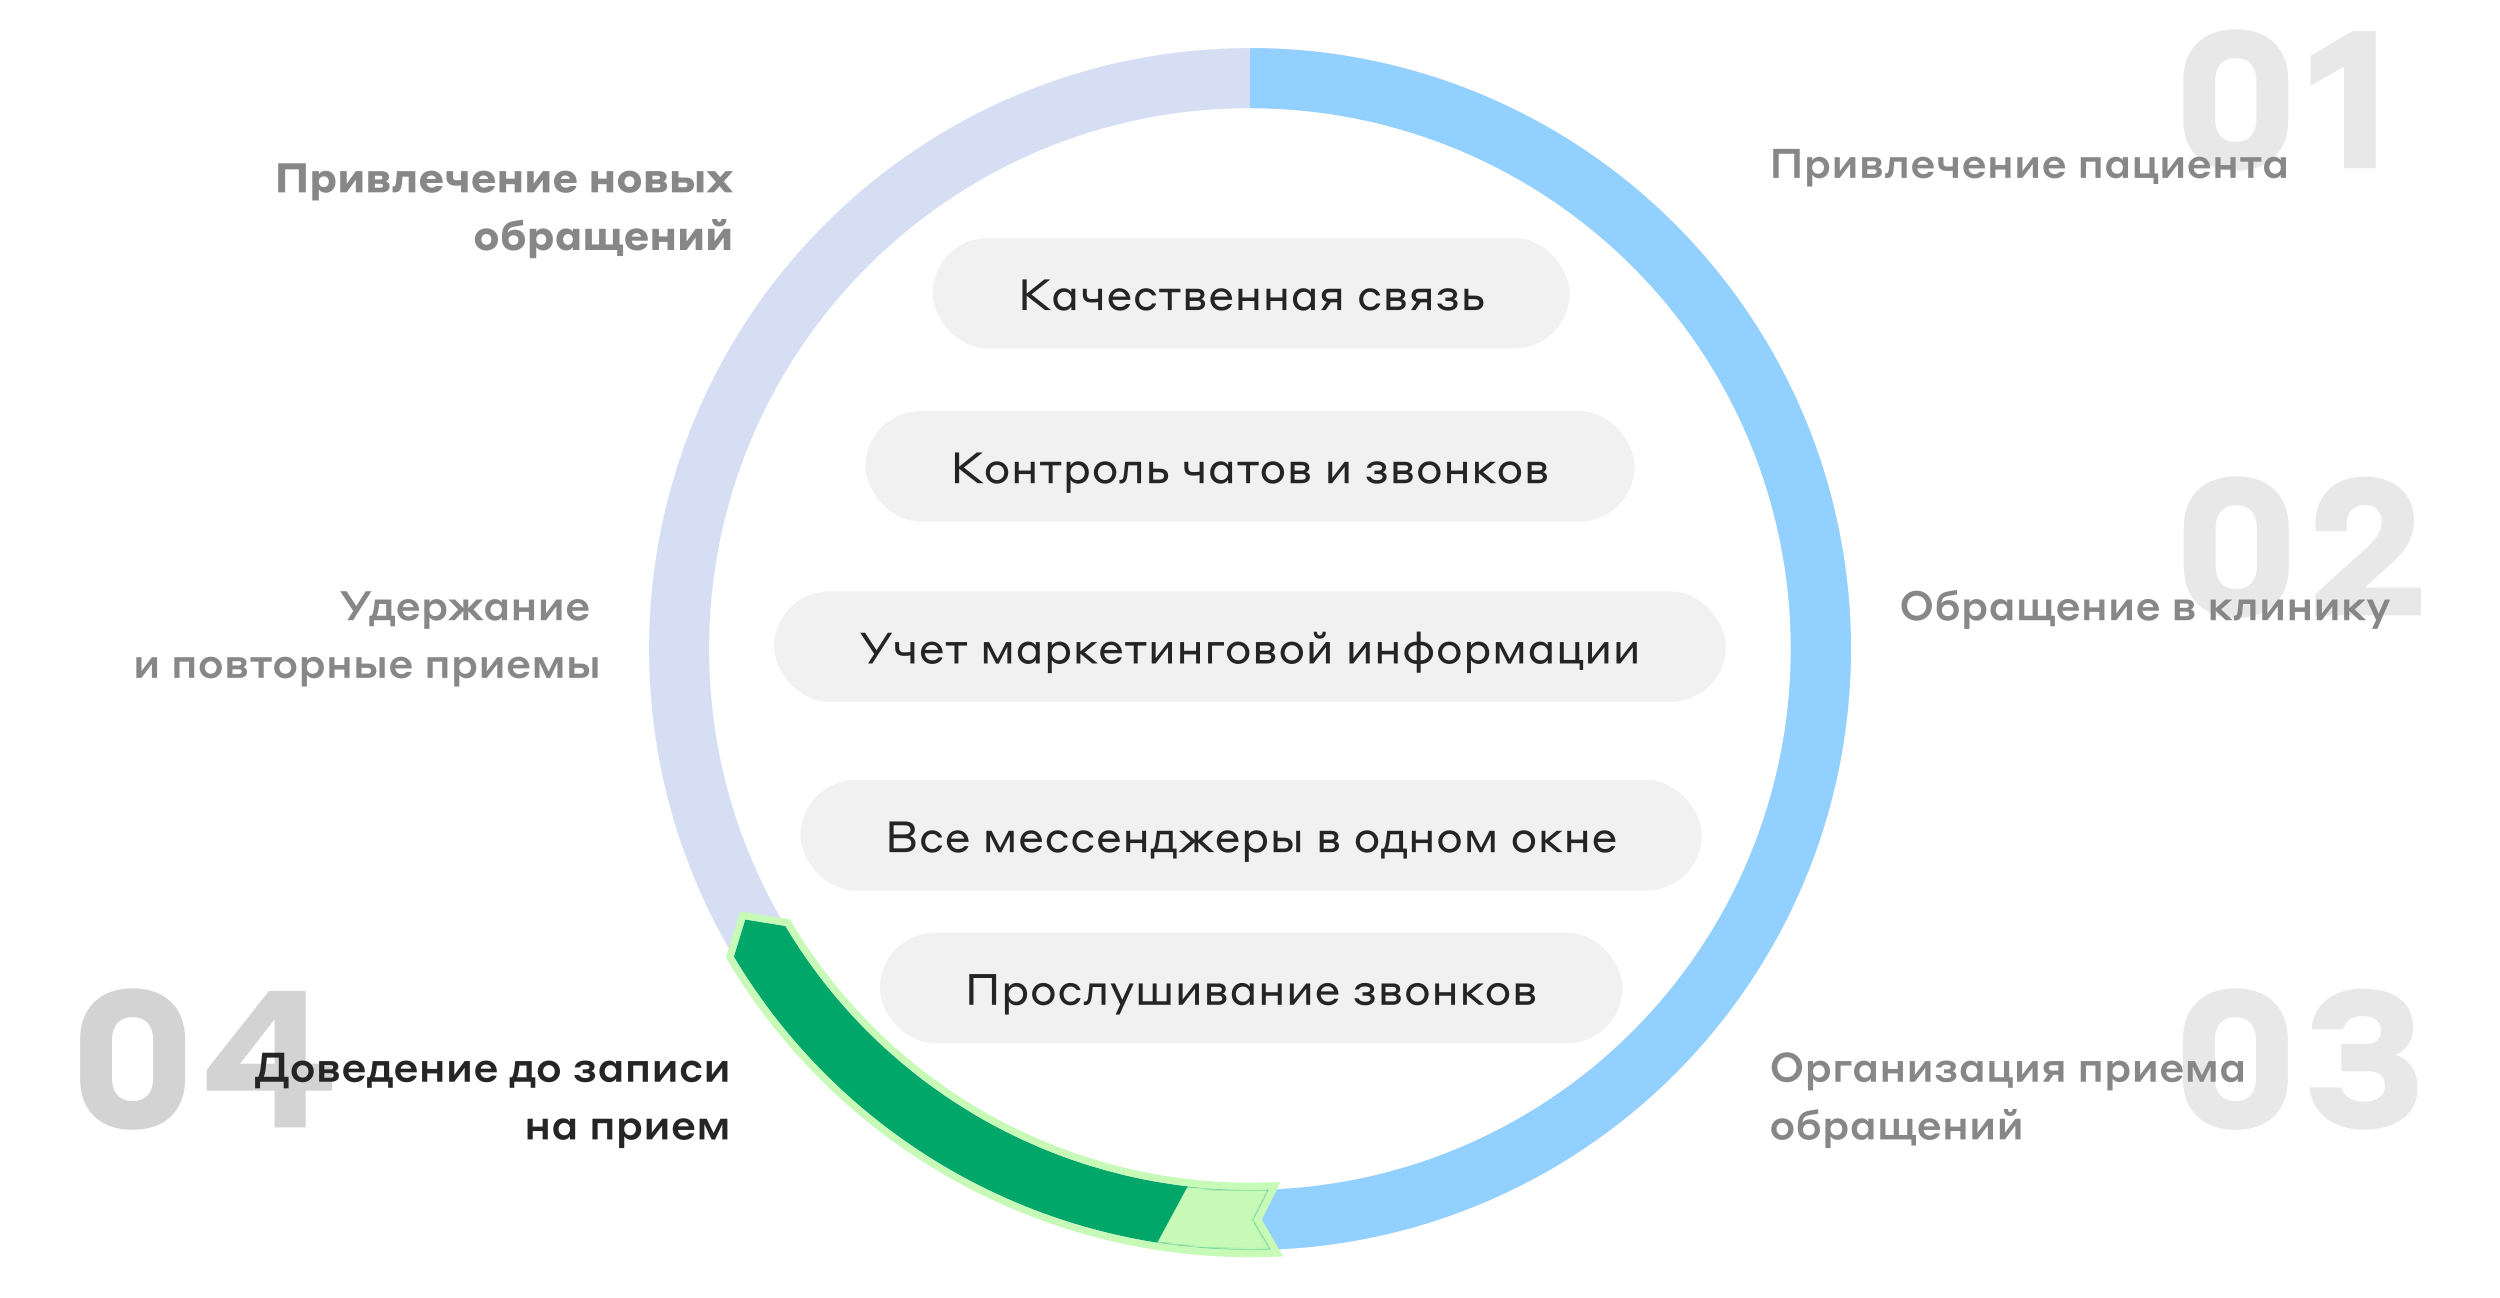 <?xml version="1.0" standalone="no"?>
<svg id="10" width="1040" height="540" viewBox="0 0 1040 540" fill="none" xmlns="http://www.w3.org/2000/svg" style="max-width: 100%; max-height: 100%;">
<path d="M55.162 411.16C68.762 411.16 77.002 419.24 77.002 432.36V448.84C77.002 462.12 68.682 470.04 55.162 470.04C41.722 470.04 33.322 462.12 33.322 448.84V432.36C33.322 419.24 41.642 411.16 55.162 411.16ZM55.162 458.04C60.922 458.04 63.722 454.12 63.722 448.44V432.76C63.722 427.08 60.922 423.16 55.162 423.16C49.402 423.16 46.602 427.08 46.602 432.76V448.44C46.602 454.12 49.402 458.04 55.162 458.04ZM138.14 453.72H127.18V469H114.22V453.72H85.98V445L111.9 412.2H127.18V442.52H138.14V453.72ZM99.9 442.52H114.22V424.04L99.9 442.52Z" fill="#D3D3D3" stroke-dasharray="0,0,129.261,388.546"><animate attributeType="XML" attributeName="stroke-dasharray" repeatCount="indefinite" dur="2.682s" values="0,0,129.261,388.546; 
          0,388.546,129.261,0; 
          129.261,388.546,0,0" keyTimes="0; 0.75; 1" begin="0.913s"></animate></path>
<path d="M770 270C770 408.071 658.071 520 520 520C381.929 520 270 408.071 270 270C270 131.929 381.929 20 520 20C658.071 20 770 131.929 770 270ZM295 270C295 394.264 395.736 495 520 495C644.264 495 745 394.264 745 270C745 145.736 644.264 45 520 45C395.736 45 295 145.736 295 270Z" fill="#D6DEF4" stroke-dasharray="0,0,776.768,2208.165"><animate attributeType="XML" attributeName="stroke-dasharray" repeatCount="indefinite" dur="2.5s" values="0,0,776.768,2208.165; 
          0,2208.165,776.768,0; 
          776.768,2208.165,0,0" keyTimes="0; 0.74; 1" begin="1.014s"></animate></path>
<path d="M520 20C552.83 20 585.339 26.466 615.671 39.03C646.002 51.594 673.562 70.009 696.777 93.223C719.991 116.438 738.406 143.998 750.97 174.329C763.534 204.661 770 237.17 770 270C770 302.831 763.534 335.34 750.97 365.671C738.406 396.002 719.991 423.562 696.777 446.777C673.562 469.991 646.002 488.406 615.671 500.97C585.339 513.534 552.83 520 520 520L520 495C549.547 495 578.805 489.18 606.104 477.873C633.402 466.566 658.206 449.992 679.099 429.099C699.992 408.206 716.566 383.402 727.873 356.104C739.18 328.806 745 299.547 745 270C745 240.453 739.18 211.195 727.873 183.896C716.566 156.598 699.992 131.794 679.099 110.901C658.206 90.008 633.402 73.434 606.104 62.127C578.806 50.82 549.547 45 520 45L520 20Z" fill="#92D0FF" stroke-dasharray="0,0,358.964,1183.293"><animate attributeType="XML" attributeName="stroke-dasharray" repeatCount="indefinite" dur="2.607s" values="0,0,358.964,1183.293; 
          0,1183.293,358.964,0; 
          358.964,1183.293,0,0" keyTimes="0; 0.767; 1" begin="1.082s"></animate></path>
<path d="M528.725 519.848C483.98 521.41 439.636 510.928 400.327 489.496C361.018 468.064 328.185 436.468 305.26 398.011L310 382.5L326.734 385.21C347.367 419.821 376.916 448.257 412.294 467.546C447.672 486.835 487.582 496.269 527.852 494.863L521.5 507.5L528.725 519.848Z" fill="#00A769" stroke-dasharray="0,0,145.911,423.078"><animate attributeType="XML" attributeName="stroke-dasharray" repeatCount="indefinite" dur="2.397s" values="0,0,145.911,423.078; 
          0,423.078,145.911,0; 
          145.911,423.078,0,0" keyTimes="0; 0.744; 1" begin="0.41s"></animate></path>
<path d="M929.936 411.16C943.536 411.16 951.776 419.24 951.776 432.36V448.84C951.776 462.12 943.456 470.04 929.936 470.04C916.496 470.04 908.096 462.12 908.096 448.84V432.36C908.096 419.24 916.416 411.16 929.936 411.16ZM929.936 458.04C935.696 458.04 938.496 454.12 938.496 448.44V432.76C938.496 427.08 935.696 423.16 929.936 423.16C924.176 423.16 921.376 427.08 921.376 432.76V448.44C921.376 454.12 924.176 458.04 929.936 458.04ZM1005.72 452.6C1005.72 463.08 997.403 469.96 983.323 469.96C967.643 469.96 961.323 460.04 960.683 452.36H974.123C974.523 454.68 977.163 458.28 983.243 458.28C989.003 458.28 992.123 455.72 992.123 451.8C992.123 447.72 989.803 445.64 985.243 445.64H973.963V434.2H984.363C988.283 434.2 990.523 432.28 990.523 428.76C990.523 424.92 987.563 422.68 982.763 422.68C977.163 422.68 975.323 425.96 974.843 428.2H961.643C961.883 420.2 968.523 411.24 982.763 411.24C996.283 411.24 1003.88 417.24 1003.88 427.56C1003.88 433.8 999.802 437.56 996.523 438.84C1000.76 440.12 1005.72 444.04 1005.72 452.6Z" fill="#D3D3D3" fill-opacity="0.5" stroke-dasharray="0,0,152.603,389.613"><animate attributeType="XML" attributeName="stroke-dasharray" repeatCount="indefinite" dur="2.404s" values="0,0,152.603,389.613; 
          0,389.613,152.603,0; 
          152.603,389.613,0,0" keyTimes="0; 0.719; 1" begin="0.92s"></animate></path>
<mask id="mask0_15685_3634" style="mask-type:luminance" maskUnits="userSpaceOnUse" x="305" y="382" width="224" height="138">
<path d="M528.725 519.848C483.98 521.41 439.636 510.928 400.327 489.496C361.018 468.064 328.185 436.468 305.26 398.011L310 382.5L326.734 385.21C347.367 419.821 376.916 448.257 412.294 467.546C447.672 486.835 487.582 496.269 527.852 494.863L521.5 507.5L528.725 519.848Z" fill="#3CAD99" stroke-dasharray="0,0,155.52,413.468"><animate attributeType="XML" attributeName="stroke-dasharray" repeatCount="indefinite" dur="2.525s" values="0,0,155.52,413.468; 
          0,413.468,155.52,0; 
          155.52,413.468,0,0" keyTimes="0; 0.727; 1" begin="0.413s"></animate></path>
</mask>
<g mask="url(#mask0_15685_3634)">
<g filter="url(#filter0_f_15685_3634)">
<line x1="545.255" y1="545.002" x2="280.255" y2="402.002" stroke="#C7F9B7" stroke-width="100" stroke-dasharray="0,0,69.483,231.639"><animate attributeType="XML" attributeName="stroke-dasharray" repeatCount="indefinite" dur="2.299s" values="0,0,69.483,231.639; 
          0,231.639,69.483,0; 
          69.483,231.639,0,0" keyTimes="0; 0.769; 1" begin="0.523s"></animate></line>
</g>
</g>
<path fill-rule="evenodd" clip-rule="evenodd" d="M533.852 522.67L528.829 522.846C483.547 524.427 438.671 513.819 398.89 492.13C359.109 470.44 325.883 438.466 302.683 399.547L302.002 398.405L307.896 379.12L328.594 382.472L329.31 383.674C349.668 417.824 378.823 445.881 413.73 464.912C448.636 483.944 488.014 493.252 527.747 491.865L532.805 491.688L524.912 507.391L533.852 522.67ZM521.5 507.5L527.852 494.863C526.717 494.903 525.582 494.934 524.447 494.956C485.335 495.73 446.675 486.291 412.294 467.546C376.915 448.257 347.366 419.821 326.733 385.21L310 382.5L305.259 398.011C328.185 436.468 361.017 468.064 400.326 489.496C438.634 510.382 481.723 520.869 525.305 519.944C526.444 519.92 527.584 519.888 528.724 519.848L521.5 507.5Z" fill="#C7F9B7" stroke-dasharray="0,0,321.723,843.858"><animate attributeType="XML" attributeName="stroke-dasharray" repeatCount="indefinite" dur="2.717s" values="0,0,321.723,843.858; 
          0,843.858,321.723,0; 
          321.723,843.858,0,0" keyTimes="0; 0.724; 1" begin="0.161s"></animate></path>
<path d="M115.727 80V67.93H127.219V80H124.329V70.463H118.617V80H115.727ZM132.635 78.742V83.4H129.915V71.194H132.669V72.503C132.788 72.248 133.672 71.024 135.525 71.024C137.786 71.024 139.571 72.758 139.571 75.597C139.571 78.453 137.786 80.187 135.525 80.187C133.672 80.187 132.771 79.014 132.635 78.742ZM132.635 75.597C132.635 76.889 133.434 77.824 134.726 77.824C136.001 77.824 136.783 76.889 136.783 75.597C136.783 74.305 136.001 73.37 134.726 73.37C133.434 73.37 132.635 74.305 132.635 75.597ZM141.52 80V71.194H144.24V76.413L148.031 71.194H150.768V80H148.031V74.781L144.24 80H141.52ZM153.191 80V71.194H158.75C160.671 71.194 161.844 72.095 161.844 73.54C161.844 74.594 161.164 75.274 160.501 75.444C161.317 75.665 162.082 76.311 162.082 77.501C162.082 78.997 160.926 80 158.801 80H153.191ZM158.07 73.115H155.945V74.662H158.07C158.682 74.662 159.107 74.424 159.107 73.897C159.107 73.37 158.699 73.115 158.07 73.115ZM158.223 76.464H155.945V78.079H158.206C158.937 78.079 159.311 77.79 159.311 77.229C159.311 76.77 158.954 76.464 158.223 76.464ZM164.711 75.92L165.17 71.194H172.769V80H170.015V73.489H167.448L167.193 76.243C166.972 78.827 166.292 80.034 163.98 80.034H163.3V77.518H163.504C164.405 77.518 164.575 77.212 164.711 75.92ZM179.42 70.973C182.225 70.973 184.129 72.775 184.129 75.648V76.124H177.431C177.567 77.229 178.383 78.062 179.607 78.062C180.695 78.062 181.154 77.569 181.307 77.382H184.044C183.908 78.419 182.65 80.221 179.607 80.221C176.598 80.221 174.711 78.266 174.711 75.597C174.711 72.809 176.649 70.973 179.42 70.973ZM179.42 72.979C178.4 72.979 177.737 73.54 177.482 74.441H181.358C181.103 73.506 180.423 72.979 179.42 72.979ZM191.794 80V77.11C191.607 77.144 191.403 77.178 191.199 77.195C190.808 77.246 190.349 77.263 189.754 77.263C187.102 77.263 185.725 76.26 185.725 73.574V71.194H188.479V73.489C188.479 74.526 188.802 74.985 190.026 74.985C190.587 74.985 191.012 74.968 191.318 74.934C191.505 74.917 191.658 74.883 191.794 74.866V71.194H194.548V80H191.794ZM201.201 70.973C204.006 70.973 205.91 72.775 205.91 75.648V76.124H199.212C199.348 77.229 200.164 78.062 201.388 78.062C202.476 78.062 202.935 77.569 203.088 77.382H205.825C205.689 78.419 204.431 80.221 201.388 80.221C198.379 80.221 196.492 78.266 196.492 75.597C196.492 72.809 198.43 70.973 201.201 70.973ZM201.201 72.979C200.181 72.979 199.518 73.54 199.263 74.441H203.139C202.884 73.506 202.204 72.979 201.201 72.979ZM207.793 80V71.194H210.547V74.339H214.1V71.194H216.854V80H214.1V76.634H210.547V80H207.793ZM219.298 80V71.194H222.018V76.413L225.809 71.194H228.546V80H225.809V74.781L222.018 80H219.298ZM235.168 70.973C237.973 70.973 239.877 72.775 239.877 75.648V76.124H233.179C233.315 77.229 234.131 78.062 235.355 78.062C236.443 78.062 236.902 77.569 237.055 77.382H239.792C239.656 78.419 238.398 80.221 235.355 80.221C232.346 80.221 230.459 78.266 230.459 75.597C230.459 72.809 232.397 70.973 235.168 70.973ZM235.168 72.979C234.148 72.979 233.485 73.54 233.23 74.441H237.106C236.851 73.506 236.171 72.979 235.168 72.979ZM246.043 80V71.194H248.797V74.339H252.35V71.194H255.104V80H252.35V76.634H248.797V80H246.043ZM261.866 70.973C264.637 70.973 266.694 72.877 266.694 75.597C266.694 78.317 264.637 80.221 261.866 80.221C259.095 80.221 257.038 78.317 257.038 75.597C257.038 72.877 259.095 70.973 261.866 70.973ZM261.866 77.824C263.107 77.824 263.923 76.872 263.923 75.597C263.923 74.322 263.107 73.37 261.866 73.37C260.642 73.37 259.792 74.322 259.792 75.597C259.792 76.872 260.642 77.824 261.866 77.824ZM268.638 80V71.194H274.197C276.118 71.194 277.291 72.095 277.291 73.54C277.291 74.594 276.611 75.274 275.948 75.444C276.764 75.665 277.529 76.311 277.529 77.501C277.529 78.997 276.373 80 274.248 80H268.638ZM273.517 73.115H271.392V74.662H273.517C274.129 74.662 274.554 74.424 274.554 73.897C274.554 73.37 274.146 73.115 273.517 73.115ZM273.67 76.464H271.392V78.079H273.653C274.384 78.079 274.758 77.79 274.758 77.229C274.758 76.77 274.401 76.464 273.67 76.464ZM279.512 71.194H282.266V73.846H285.207C287.74 73.846 288.709 75.189 288.709 76.889C288.709 78.47 287.74 80 285.224 80H279.512V71.194ZM284.731 75.954H282.266V77.892H284.731C285.53 77.892 285.938 77.552 285.938 76.889C285.938 76.294 285.53 75.954 284.731 75.954ZM289.865 80V71.194H292.636V80H289.865ZM301.544 80L299.317 77.433L297.022 80H293.928L297.804 75.682L293.928 71.194H297.464L299.572 73.693L301.816 71.194H304.927L301.085 75.478L304.927 80H301.544ZM202.35 94.973C205.121 94.973 207.178 96.877 207.178 99.597C207.178 102.317 205.121 104.221 202.35 104.221C199.579 104.221 197.522 102.317 197.522 99.597C197.522 96.877 199.579 94.973 202.35 94.973ZM202.35 101.824C203.591 101.824 204.407 100.872 204.407 99.597C204.407 98.322 203.591 97.37 202.35 97.37C201.126 97.37 200.276 98.322 200.276 99.597C200.276 100.872 201.126 101.824 202.35 101.824ZM214.287 95.551C216.82 95.551 218.418 97.251 218.418 99.818C218.418 102.487 216.361 104.221 213.607 104.221C210.734 104.221 208.796 102.47 208.796 99.189C208.796 98.458 208.813 97.897 208.864 97.132C209.136 94.123 210.496 92.423 214.151 91.879L217.602 91.369V93.715L214.185 94.225C212.196 94.548 211.38 95.16 211.193 96.877C211.754 96.061 212.791 95.551 214.287 95.551ZM213.607 101.875C214.967 101.875 215.647 101.025 215.647 99.886C215.647 98.747 214.967 97.897 213.607 97.897C212.247 97.897 211.567 98.747 211.567 99.886C211.567 101.025 212.247 101.875 213.607 101.875ZM223.081 102.742V107.4H220.361V95.194H223.115V96.503C223.234 96.248 224.118 95.024 225.971 95.024C228.232 95.024 230.017 96.758 230.017 99.597C230.017 102.453 228.232 104.187 225.971 104.187C224.118 104.187 223.217 103.014 223.081 102.742ZM223.081 99.597C223.081 100.889 223.88 101.824 225.172 101.824C226.447 101.824 227.229 100.889 227.229 99.597C227.229 98.305 226.447 97.37 225.172 97.37C223.88 97.37 223.081 98.305 223.081 99.597ZM238.306 104V102.708C238.153 102.997 237.32 104.187 235.467 104.187C233.257 104.187 231.472 102.453 231.472 99.597C231.472 96.758 233.257 95.024 235.484 95.024C237.269 95.024 238.119 96.129 238.272 96.418V95.194H241.026V104H238.306ZM238.306 99.597C238.306 98.322 237.524 97.37 236.3 97.37C235.076 97.37 234.26 98.322 234.26 99.597C234.26 100.872 235.076 101.824 236.3 101.824C237.524 101.824 238.306 100.872 238.306 99.597ZM243.47 95.194H246.224V101.705H249.216V95.194H251.97V101.705H254.962V95.194H257.716V101.705H259.195V106.533H256.73V104H243.47V95.194ZM264.785 94.973C267.59 94.973 269.494 96.775 269.494 99.648V100.124H262.796C262.932 101.229 263.748 102.062 264.972 102.062C266.06 102.062 266.519 101.569 266.672 101.382H269.409C269.273 102.419 268.015 104.221 264.972 104.221C261.963 104.221 260.076 102.266 260.076 99.597C260.076 96.809 262.014 94.973 264.785 94.973ZM264.785 96.979C263.765 96.979 263.102 97.54 262.847 98.441H266.723C266.468 97.506 265.788 96.979 264.785 96.979ZM271.377 104V95.194H274.131V98.339H277.684V95.194H280.438V104H277.684V100.634H274.131V104H271.377ZM282.882 104V95.194H285.602V100.413L289.393 95.194H292.13V104H289.393V98.781L285.602 104H282.882ZM294.553 104V95.194H297.273V100.413L301.064 95.194H303.801V104H301.064V98.781L297.273 104H294.553ZM299.194 92.27C299.789 92.27 300.01 91.845 300.01 91.386V91.114H302.135V91.42C302.135 92.95 301.234 94.191 299.194 94.191C297.154 94.191 296.253 92.95 296.253 91.42V91.114H298.378V91.386C298.378 91.845 298.599 92.27 299.194 92.27Z" fill="#878787" stroke-dasharray="0,0,324.174,1027.82"><animate attributeType="XML" attributeName="stroke-dasharray" repeatCount="indefinite" dur="2.312s" values="0,0,324.174,1027.82; 
          0,1027.82,324.174,0; 
          324.174,1027.82,0,0" keyTimes="0; 0.76; 1" begin="0.07s"></animate></path>
<path d="M146.923 258H144.509L146.94 254.158L141.5 245.93H144.169L148.232 252.084L152.125 245.93H154.522L146.923 258ZM160.653 256.147V251.251H157.729L157.576 252.492C157.355 254.413 157.117 255.416 156.658 256.147H160.653ZM155.553 260.533H153.632V256.147H154.567C155.06 255.433 155.4 254.345 155.621 252.373L155.978 249.398H162.812V256.147H164.308V260.533H162.387V258H155.553V260.533ZM169.823 249.177C172.475 249.177 174.328 251.013 174.328 253.818V254.056H167.494C167.579 255.399 168.565 256.419 169.993 256.419C171.37 256.419 171.931 255.722 172.084 255.484H174.226C174.09 256.368 172.917 258.221 169.993 258.221C167.205 258.221 165.318 256.283 165.318 253.699C165.318 251.03 167.188 249.177 169.823 249.177ZM169.823 250.86C168.65 250.86 167.834 251.489 167.562 252.56H172.05C171.727 251.472 170.928 250.86 169.823 250.86ZM178.647 256.691V261.604H176.505V249.398H178.664V250.758C178.8 250.435 179.786 249.211 181.622 249.211C183.866 249.211 185.702 250.894 185.702 253.699C185.702 256.504 183.866 258.187 181.622 258.187C179.752 258.187 178.817 257.031 178.647 256.691ZM178.63 253.699C178.63 255.161 179.582 256.283 181.061 256.283C182.557 256.283 183.509 255.161 183.509 253.699C183.509 252.22 182.557 251.115 181.061 251.115C179.582 251.115 178.63 252.22 178.63 253.699ZM192.741 258V254.226L189.154 258H186.383L190.599 253.58L186.553 249.398H189.324L192.741 252.951V249.398H194.815V252.934L198.215 249.398H200.969L196.974 253.529L201.224 258H198.385L194.815 254.243V258H192.741ZM208.779 258V256.64C208.609 256.98 207.776 258.187 205.872 258.187C203.662 258.187 201.826 256.504 201.826 253.699C201.826 250.911 203.662 249.211 205.889 249.211C207.708 249.211 208.575 250.333 208.762 250.69V249.398H210.938V258H208.779ZM208.796 253.699C208.796 252.237 207.861 251.115 206.45 251.115C204.988 251.115 204.036 252.237 204.036 253.699C204.036 255.161 204.988 256.283 206.45 256.283C207.861 256.283 208.796 255.161 208.796 253.699ZM213.742 258V249.398H215.901V252.679H220.015V249.398H222.174V258H220.015V254.532H215.901V258H213.742ZM224.998 258V249.398H227.14V255.161L231.458 249.398H233.617V258H231.458V252.22L227.14 258H224.998ZM240.347 249.177C242.999 249.177 244.852 251.013 244.852 253.818V254.056H238.018C238.103 255.399 239.089 256.419 240.517 256.419C241.894 256.419 242.455 255.722 242.608 255.484H244.75C244.614 256.368 243.441 258.221 240.517 258.221C237.729 258.221 235.842 256.283 235.842 253.699C235.842 251.03 237.712 249.177 240.347 249.177ZM240.347 250.86C239.174 250.86 238.358 251.489 238.086 252.56H242.574C242.251 251.472 241.452 250.86 240.347 250.86ZM56.724 282V273.398H58.867V279.161L63.184 273.398H65.344V282H63.184V276.22L58.867 282H56.724ZM72.529 282V273.398H80.791V282H78.632V275.251H74.688V282H72.529ZM87.682 273.177C90.3 273.177 92.306 275.081 92.306 277.699C92.306 280.317 90.3 282.221 87.682 282.221C85.03 282.221 83.041 280.317 83.041 277.699C83.041 275.081 85.03 273.177 87.682 273.177ZM87.682 280.283C89.127 280.283 90.113 279.161 90.113 277.699C90.113 276.237 89.127 275.115 87.682 275.115C86.237 275.115 85.234 276.271 85.234 277.699C85.234 279.127 86.237 280.283 87.682 280.283ZM94.543 282V273.398H99.541C101.292 273.398 102.533 274.18 102.533 275.676C102.533 276.713 101.87 277.359 101.224 277.546C102.023 277.767 102.788 278.379 102.788 279.518C102.788 281.014 101.598 282 99.575 282H94.543ZM99.201 275.047H96.702V276.849H99.201C99.898 276.849 100.391 276.577 100.391 275.914C100.391 275.353 99.932 275.047 99.201 275.047ZM99.286 278.43H96.702V280.351H99.286C100.153 280.351 100.578 280.011 100.578 279.331C100.578 278.804 100.187 278.43 99.286 278.43ZM107.549 282V275.251H104.2V273.398H113.04V275.251H109.708V282H107.549ZM118.677 273.177C121.295 273.177 123.301 275.081 123.301 277.699C123.301 280.317 121.295 282.221 118.677 282.221C116.025 282.221 114.036 280.317 114.036 277.699C114.036 275.081 116.025 273.177 118.677 273.177ZM118.677 280.283C120.122 280.283 121.108 279.161 121.108 277.699C121.108 276.237 120.122 275.115 118.677 275.115C117.232 275.115 116.229 276.271 116.229 277.699C116.229 279.127 117.232 280.283 118.677 280.283ZM127.68 280.691V285.604H125.538V273.398H127.697V274.758C127.833 274.435 128.819 273.211 130.655 273.211C132.899 273.211 134.735 274.894 134.735 277.699C134.735 280.504 132.899 282.187 130.655 282.187C128.785 282.187 127.85 281.031 127.68 280.691ZM127.663 277.699C127.663 279.161 128.615 280.283 130.094 280.283C131.59 280.283 132.542 279.161 132.542 277.699C132.542 276.22 131.59 275.115 130.094 275.115C128.615 275.115 127.663 276.22 127.663 277.699ZM136.993 282V273.398H139.152V276.679H143.266V273.398H145.425V282H143.266V278.532H139.152V282H136.993ZM150.408 276.067H153.145C155.593 276.067 156.579 277.342 156.579 279.008C156.579 280.572 155.593 282 153.162 282H148.249V273.398H150.408V276.067ZM152.822 277.835H150.408V280.249H152.822C153.859 280.249 154.369 279.841 154.369 279.008C154.369 278.277 153.842 277.835 152.822 277.835ZM157.871 282V273.398H160.047V282H157.871ZM166.785 273.177C169.437 273.177 171.29 275.013 171.29 277.818V278.056H164.456C164.541 279.399 165.527 280.419 166.955 280.419C168.332 280.419 168.893 279.722 169.046 279.484H171.188C171.052 280.368 169.879 282.221 166.955 282.221C164.167 282.221 162.28 280.283 162.28 277.699C162.28 275.03 164.15 273.177 166.785 273.177ZM166.785 274.86C165.612 274.86 164.796 275.489 164.524 276.56H169.012C168.689 275.472 167.89 274.86 166.785 274.86ZM177.849 282V273.398H186.111V282H183.952V275.251H180.008V282H177.849ZM191.081 280.691V285.604H188.939V273.398H191.098V274.758C191.234 274.435 192.22 273.211 194.056 273.211C196.3 273.211 198.136 274.894 198.136 277.699C198.136 280.504 196.3 282.187 194.056 282.187C192.186 282.187 191.251 281.031 191.081 280.691ZM191.064 277.699C191.064 279.161 192.016 280.283 193.495 280.283C194.991 280.283 195.943 279.161 195.943 277.699C195.943 276.22 194.991 275.115 193.495 275.115C192.016 275.115 191.064 276.22 191.064 277.699ZM200.394 282V273.398H202.536V279.161L206.854 273.398H209.013V282H206.854V276.22L202.536 282H200.394ZM215.743 273.177C218.395 273.177 220.248 275.013 220.248 277.818V278.056H213.414C213.499 279.399 214.485 280.419 215.913 280.419C217.29 280.419 217.851 279.722 218.004 279.484H220.146C220.01 280.368 218.837 282.221 215.913 282.221C213.125 282.221 211.238 280.283 211.238 277.699C211.238 275.03 213.108 273.177 215.743 273.177ZM215.743 274.86C214.57 274.86 213.754 275.489 213.482 276.56H217.97C217.647 275.472 216.848 274.86 215.743 274.86ZM222.425 282V273.398H225.383L228.239 279.365L231.095 273.398H233.985V282H231.877V275.591L228.868 282.034H227.423L224.431 275.642V282H222.425ZM238.961 276.067H241.698C244.146 276.067 245.132 277.342 245.132 279.008C245.132 280.572 244.146 282 241.715 282H236.802V273.398H238.961V276.067ZM241.375 277.835H238.961V280.249H241.375C242.412 280.249 242.922 279.841 242.922 279.008C242.922 278.277 242.395 277.835 241.375 277.835ZM246.424 282V273.398H248.6V282H246.424Z" fill="#878787" stroke-dasharray="0,0,370.303,982.158"><animate attributeType="XML" attributeName="stroke-dasharray" repeatCount="indefinite" dur="2.406s" values="0,0,370.303,982.158; 
          0,982.158,370.303,0; 
          370.303,982.158,0,0" keyTimes="0; 0.726; 1" begin="0.432s"></animate></path>
<path d="M743.344 450.204C739.723 450.204 737.02 447.586 737.02 443.965C737.02 440.344 739.757 437.726 743.344 437.726C746.931 437.726 749.668 440.344 749.668 443.965C749.668 447.569 746.931 450.204 743.344 450.204ZM743.344 448.13C745.741 448.13 747.339 446.277 747.339 443.965C747.339 441.67 745.741 439.8 743.344 439.8C740.947 439.8 739.366 441.67 739.366 443.965C739.366 446.294 740.93 448.13 743.344 448.13ZM754.245 448.691V453.604H752.103V441.398H754.262V442.758C754.398 442.435 755.384 441.211 757.22 441.211C759.464 441.211 761.3 442.894 761.3 445.699C761.3 448.504 759.464 450.187 757.22 450.187C755.35 450.187 754.415 449.031 754.245 448.691ZM754.228 445.699C754.228 447.161 755.18 448.283 756.659 448.283C758.155 448.283 759.107 447.161 759.107 445.699C759.107 444.22 758.155 443.115 756.659 443.115C755.18 443.115 754.228 444.22 754.228 445.699ZM763.524 450V441.398H770.188V443.251H765.683V450H763.524ZM778.235 450V448.64C778.065 448.98 777.232 450.187 775.328 450.187C773.118 450.187 771.282 448.504 771.282 445.699C771.282 442.911 773.118 441.211 775.345 441.211C777.164 441.211 778.031 442.333 778.218 442.69V441.398H780.394V450H778.235ZM778.252 445.699C778.252 444.237 777.317 443.115 775.906 443.115C774.444 443.115 773.492 444.237 773.492 445.699C773.492 447.161 774.444 448.283 775.906 448.283C777.317 448.283 778.252 447.161 778.252 445.699ZM783.198 450V441.398H785.357V444.679H789.471V441.398H791.63V450H789.471V446.532H785.357V450H783.198ZM794.454 450V441.398H796.596V447.161L800.914 441.398H803.073V450H800.914V444.22L796.596 450H794.454ZM809.65 448.47C810.925 448.47 811.656 448.181 811.656 447.382C811.656 446.753 811.129 446.447 810.092 446.447H808.698V444.866H810.024C810.908 444.866 811.486 444.577 811.486 443.897C811.486 443.234 810.772 442.911 809.633 442.911C808.341 442.911 807.746 443.421 807.457 444.05H805.383C805.604 442.622 806.896 441.177 809.667 441.177C812.251 441.177 813.628 442.163 813.628 443.727C813.628 444.747 812.965 445.376 812.234 445.58C813.135 445.801 813.849 446.447 813.849 447.45C813.849 449.15 812.285 450.221 809.65 450.221C806.794 450.221 805.332 448.64 805.196 447.212H807.321C807.559 447.773 808.256 448.47 809.65 448.47ZM822.594 450V448.64C822.424 448.98 821.591 450.187 819.687 450.187C817.477 450.187 815.641 448.504 815.641 445.699C815.641 442.911 817.477 441.211 819.704 441.211C821.523 441.211 822.39 442.333 822.577 442.69V441.398H824.753V450H822.594ZM822.611 445.699C822.611 444.237 821.676 443.115 820.265 443.115C818.803 443.115 817.851 444.237 817.851 445.699C817.851 447.161 818.803 448.283 820.265 448.283C821.676 448.283 822.611 447.161 822.611 445.699ZM827.557 441.398H829.716V448.147H833.66V441.398H835.819V448.147H837.315V452.533H835.377V450H827.557V441.398ZM839.062 450V441.398H841.204V447.161L845.522 441.398H847.681V450H845.522V444.22L841.204 450H839.062ZM858.406 450H856.247V447.11H854.275L852.269 450H849.838L852.116 446.787C850.739 446.43 850.127 445.495 850.127 444.203C850.127 442.707 851.096 441.398 853.357 441.398H858.406V450ZM853.646 445.342H856.247V443.149H853.646C852.779 443.149 852.337 443.506 852.337 444.22C852.337 444.917 852.779 445.342 853.646 445.342ZM865.592 450V441.398H873.854V450H871.695V443.251H867.751V450H865.592ZM878.824 448.691V453.604H876.682V441.398H878.841V442.758C878.977 442.435 879.963 441.211 881.799 441.211C884.043 441.211 885.879 442.894 885.879 445.699C885.879 448.504 884.043 450.187 881.799 450.187C879.929 450.187 878.994 449.031 878.824 448.691ZM878.807 445.699C878.807 447.161 879.759 448.283 881.238 448.283C882.734 448.283 883.686 447.161 883.686 445.699C883.686 444.22 882.734 443.115 881.238 443.115C879.759 443.115 878.807 444.22 878.807 445.699ZM888.137 450V441.398H890.279V447.161L894.597 441.398H896.756V450H894.597V444.22L890.279 450H888.137ZM903.485 441.177C906.137 441.177 907.99 443.013 907.99 445.818V446.056H901.156C901.241 447.399 902.227 448.419 903.655 448.419C905.032 448.419 905.593 447.722 905.746 447.484H907.888C907.752 448.368 906.579 450.221 903.655 450.221C900.867 450.221 898.98 448.283 898.98 445.699C898.98 443.03 900.85 441.177 903.485 441.177ZM903.485 442.86C902.312 442.86 901.496 443.489 901.224 444.56H905.712C905.389 443.472 904.59 442.86 903.485 442.86ZM910.167 450V441.398H913.125L915.981 447.365L918.837 441.398H921.727V450H919.619V443.591L916.61 450.034H915.165L912.173 443.642V450H910.167ZM930.936 450V448.64C930.766 448.98 929.933 450.187 928.029 450.187C925.819 450.187 923.983 448.504 923.983 445.699C923.983 442.911 925.819 441.211 928.046 441.211C929.865 441.211 930.732 442.333 930.919 442.69V441.398H933.095V450H930.936ZM930.953 445.699C930.953 444.237 930.018 443.115 928.607 443.115C927.145 443.115 926.193 444.237 926.193 445.699C926.193 447.161 927.145 448.283 928.607 448.283C930.018 448.283 930.953 447.161 930.953 445.699ZM741.474 465.177C744.092 465.177 746.098 467.081 746.098 469.699C746.098 472.317 744.092 474.221 741.474 474.221C738.822 474.221 736.833 472.317 736.833 469.699C736.833 467.081 738.822 465.177 741.474 465.177ZM741.474 472.283C742.919 472.283 743.905 471.161 743.905 469.699C743.905 468.237 742.919 467.115 741.474 467.115C740.029 467.115 739.026 468.271 739.026 469.699C739.026 471.127 740.029 472.283 741.474 472.283ZM752.942 465.636C755.458 465.636 757.124 467.302 757.124 469.903C757.124 472.436 755.22 474.221 752.5 474.221C749.712 474.221 747.876 472.453 747.876 469.393C747.876 468.628 747.91 468.067 747.978 467.132C748.25 464.208 749.474 462.508 752.942 461.964L756.359 461.403V463.307L752.976 463.851C750.868 464.208 750.052 464.956 749.865 467.013C750.392 466.18 751.429 465.636 752.942 465.636ZM752.5 472.317C754.098 472.317 754.931 471.263 754.931 469.92C754.931 468.611 754.098 467.54 752.5 467.54C750.902 467.54 750.069 468.611 750.069 469.92C750.069 471.263 750.902 472.317 752.5 472.317ZM761.517 472.691V477.604H759.375V465.398H761.534V466.758C761.67 466.435 762.656 465.211 764.492 465.211C766.736 465.211 768.572 466.894 768.572 469.699C768.572 472.504 766.736 474.187 764.492 474.187C762.622 474.187 761.687 473.031 761.517 472.691ZM761.5 469.699C761.5 471.161 762.452 472.283 763.931 472.283C765.427 472.283 766.379 471.161 766.379 469.699C766.379 468.22 765.427 467.115 763.931 467.115C762.452 467.115 761.5 468.22 761.5 469.699ZM777.222 474V472.64C777.052 472.98 776.219 474.187 774.315 474.187C772.105 474.187 770.269 472.504 770.269 469.699C770.269 466.911 772.105 465.211 774.332 465.211C776.151 465.211 777.018 466.333 777.205 466.69V465.398H779.381V474H777.222ZM777.239 469.699C777.239 468.237 776.304 467.115 774.893 467.115C773.431 467.115 772.479 468.237 772.479 469.699C772.479 471.161 773.431 472.283 774.893 472.283C776.304 472.283 777.239 471.161 777.239 469.699ZM782.185 465.398H784.344V472.147H787.795V465.398H789.954V472.147H793.405V465.398H795.564V472.147H797.06V476.533H795.139V474H782.185V465.398ZM802.565 465.177C805.217 465.177 807.07 467.013 807.07 469.818V470.056H800.236C800.321 471.399 801.307 472.419 802.735 472.419C804.112 472.419 804.673 471.722 804.826 471.484H806.968C806.832 472.368 805.659 474.221 802.735 474.221C799.947 474.221 798.06 472.283 798.06 469.699C798.06 467.03 799.93 465.177 802.565 465.177ZM802.565 466.86C801.392 466.86 800.576 467.489 800.304 468.56H804.792C804.469 467.472 803.67 466.86 802.565 466.86ZM809.246 474V465.398H811.405V468.679H815.519V465.398H817.678V474H815.519V470.532H811.405V474H809.246ZM820.502 474V465.398H822.644V471.161L826.962 465.398H829.121V474H826.962V468.22L822.644 474H820.502ZM831.924 474V465.398H834.066V471.161L838.384 465.398H840.543V474H838.384V468.22L834.066 474H831.924ZM836.259 462.644C836.922 462.644 837.194 462.134 837.194 461.607V461.318H838.911V461.641C838.911 463.086 838.078 464.242 836.259 464.242C834.44 464.242 833.607 463.086 833.607 461.641V461.318H835.324V461.607C835.324 462.134 835.596 462.644 836.259 462.644Z" fill="#878787" stroke-dasharray="0,0,388.807,1028.633"><animate attributeType="XML" attributeName="stroke-dasharray" repeatCount="indefinite" dur="2.553s" values="0,0,388.807,1028.633; 
          0,1028.633,388.807,0; 
          388.807,1028.633,0,0" keyTimes="0; 0.726; 1" begin="0.688s"></animate></path>
<path d="M115.973 447.96V439.97H111.026L110.55 444.288C110.363 446.039 110.091 447.212 109.7 447.96H115.973ZM109.105 437.93H118.251V447.96H120.053V452.737H118.013V450H108.17V452.737H106.113V447.96H107.422C107.881 447.212 108.221 445.954 108.425 444.169L109.105 437.93ZM125.894 441.177C128.512 441.177 130.518 443.081 130.518 445.699C130.518 448.317 128.512 450.221 125.894 450.221C123.242 450.221 121.253 448.317 121.253 445.699C121.253 443.081 123.242 441.177 125.894 441.177ZM125.894 448.283C127.339 448.283 128.325 447.161 128.325 445.699C128.325 444.237 127.339 443.115 125.894 443.115C124.449 443.115 123.446 444.271 123.446 445.699C123.446 447.127 124.449 448.283 125.894 448.283ZM132.755 450V441.398H137.753C139.504 441.398 140.745 442.18 140.745 443.676C140.745 444.713 140.082 445.359 139.436 445.546C140.235 445.767 141 446.379 141 447.518C141 449.014 139.81 450 137.787 450H132.755ZM137.413 443.047H134.914V444.849H137.413C138.11 444.849 138.603 444.577 138.603 443.914C138.603 443.353 138.144 443.047 137.413 443.047ZM137.498 446.43H134.914V448.351H137.498C138.365 448.351 138.79 448.011 138.79 447.331C138.79 446.804 138.399 446.43 137.498 446.43ZM147.274 441.177C149.926 441.177 151.779 443.013 151.779 445.818V446.056H144.945C145.03 447.399 146.016 448.419 147.444 448.419C148.821 448.419 149.382 447.722 149.535 447.484H151.677C151.541 448.368 150.368 450.221 147.444 450.221C144.656 450.221 142.769 448.283 142.769 445.699C142.769 443.03 144.639 441.177 147.274 441.177ZM147.274 442.86C146.101 442.86 145.285 443.489 145.013 444.56H149.501C149.178 443.472 148.379 442.86 147.274 442.86ZM159.735 448.147V443.251H156.811L156.658 444.492C156.437 446.413 156.199 447.416 155.74 448.147H159.735ZM154.635 452.533H152.714V448.147H153.649C154.142 447.433 154.482 446.345 154.703 444.373L155.06 441.398H161.894V448.147H163.39V452.533H161.469V450H154.635V452.533ZM168.905 441.177C171.557 441.177 173.41 443.013 173.41 445.818V446.056H166.576C166.661 447.399 167.647 448.419 169.075 448.419C170.452 448.419 171.013 447.722 171.166 447.484H173.308C173.172 448.368 171.999 450.221 169.075 450.221C166.287 450.221 164.4 448.283 164.4 445.699C164.4 443.03 166.27 441.177 168.905 441.177ZM168.905 442.86C167.732 442.86 166.916 443.489 166.644 444.56H171.132C170.809 443.472 170.01 442.86 168.905 442.86ZM175.587 450V441.398H177.746V444.679H181.86V441.398H184.019V450H181.86V446.532H177.746V450H175.587ZM186.843 450V441.398H188.985V447.161L193.303 441.398H195.462V450H193.303V444.22L188.985 450H186.843ZM202.192 441.177C204.844 441.177 206.697 443.013 206.697 445.818V446.056H199.863C199.948 447.399 200.934 448.419 202.362 448.419C203.739 448.419 204.3 447.722 204.453 447.484H206.595C206.459 448.368 205.286 450.221 202.362 450.221C199.574 450.221 197.687 448.283 197.687 445.699C197.687 443.03 199.557 441.177 202.192 441.177ZM202.192 442.86C201.019 442.86 200.203 443.489 199.931 444.56H204.419C204.096 443.472 203.297 442.86 202.192 442.86ZM219.036 448.147V443.251H216.112L215.959 444.492C215.738 446.413 215.5 447.416 215.041 448.147H219.036ZM213.936 452.533H212.015V448.147H212.95C213.443 447.433 213.783 446.345 214.004 444.373L214.361 441.398H221.195V448.147H222.691V452.533H220.77V450H213.936V452.533ZM228.342 441.177C230.96 441.177 232.966 443.081 232.966 445.699C232.966 448.317 230.96 450.221 228.342 450.221C225.69 450.221 223.701 448.317 223.701 445.699C223.701 443.081 225.69 441.177 228.342 441.177ZM228.342 448.283C229.787 448.283 230.773 447.161 230.773 445.699C230.773 444.237 229.787 443.115 228.342 443.115C226.897 443.115 225.894 444.271 225.894 445.699C225.894 447.127 226.897 448.283 228.342 448.283ZM243.36 448.47C244.635 448.47 245.366 448.181 245.366 447.382C245.366 446.753 244.839 446.447 243.802 446.447H242.408V444.866H243.734C244.618 444.866 245.196 444.577 245.196 443.897C245.196 443.234 244.482 442.911 243.343 442.911C242.051 442.911 241.456 443.421 241.167 444.05H239.093C239.314 442.622 240.606 441.177 243.377 441.177C245.961 441.177 247.338 442.163 247.338 443.727C247.338 444.747 246.675 445.376 245.944 445.58C246.845 445.801 247.559 446.447 247.559 447.45C247.559 449.15 245.995 450.221 243.36 450.221C240.504 450.221 239.042 448.64 238.906 447.212H241.031C241.269 447.773 241.966 448.47 243.36 448.47ZM256.304 450V448.64C256.134 448.98 255.301 450.187 253.397 450.187C251.187 450.187 249.351 448.504 249.351 445.699C249.351 442.911 251.187 441.211 253.414 441.211C255.233 441.211 256.1 442.333 256.287 442.69V441.398H258.463V450H256.304ZM256.321 445.699C256.321 444.237 255.386 443.115 253.975 443.115C252.513 443.115 251.561 444.237 251.561 445.699C251.561 447.161 252.513 448.283 253.975 448.283C255.386 448.283 256.321 447.161 256.321 445.699ZM261.267 450V441.398H269.529V450H267.37V443.251H263.426V450H261.267ZM272.357 450V441.398H274.499V447.161L278.817 441.398H280.976V450H278.817V444.22L274.499 450H272.357ZM291.854 444.237H289.695C289.559 444.016 289.032 443.098 287.655 443.098C286.329 443.098 285.411 444.254 285.411 445.699C285.411 447.144 286.312 448.3 287.672 448.3C289.1 448.3 289.576 447.399 289.729 447.161H291.854C291.769 448.062 290.715 450.221 287.638 450.221C285.139 450.221 283.201 448.351 283.201 445.699C283.201 443.047 285.122 441.177 287.621 441.177C290.681 441.177 291.718 443.302 291.854 444.237ZM293.989 450V441.398H296.131V447.161L300.449 441.398H302.608V450H300.449V444.22L296.131 450H293.989ZM219.465 474V465.398H221.624V468.679H225.738V465.398H227.897V474H225.738V470.532H221.624V474H219.465ZM237.113 474V472.64C236.943 472.98 236.11 474.187 234.206 474.187C231.996 474.187 230.16 472.504 230.16 469.699C230.16 466.911 231.996 465.211 234.223 465.211C236.042 465.211 236.909 466.333 237.096 466.69V465.398H239.272V474H237.113ZM237.13 469.699C237.13 468.237 236.195 467.115 234.784 467.115C233.322 467.115 232.37 468.237 232.37 469.699C232.37 471.161 233.322 472.283 234.784 472.283C236.195 472.283 237.13 471.161 237.13 469.699ZM246.459 474V465.398H254.721V474H252.562V467.251H248.618V474H246.459ZM259.691 472.691V477.604H257.549V465.398H259.708V466.758C259.844 466.435 260.83 465.211 262.666 465.211C264.91 465.211 266.746 466.894 266.746 469.699C266.746 472.504 264.91 474.187 262.666 474.187C260.796 474.187 259.861 473.031 259.691 472.691ZM259.674 469.699C259.674 471.161 260.626 472.283 262.105 472.283C263.601 472.283 264.553 471.161 264.553 469.699C264.553 468.22 263.601 467.115 262.105 467.115C260.626 467.115 259.674 468.22 259.674 469.699ZM269.004 474V465.398H271.146V471.161L275.464 465.398H277.623V474H275.464V468.22L271.146 474H269.004ZM284.353 465.177C287.005 465.177 288.858 467.013 288.858 469.818V470.056H282.024C282.109 471.399 283.095 472.419 284.523 472.419C285.9 472.419 286.461 471.722 286.614 471.484H288.756C288.62 472.368 287.447 474.221 284.523 474.221C281.735 474.221 279.848 472.283 279.848 469.699C279.848 467.03 281.718 465.177 284.353 465.177ZM284.353 466.86C283.18 466.86 282.364 467.489 282.092 468.56H286.58C286.257 467.472 285.458 466.86 284.353 466.86ZM291.034 474V465.398H293.992L296.848 471.365L299.704 465.398H302.594V474H300.486V467.591L297.477 474.034H296.032L293.04 467.642V474H291.034Z" fill="#252525" stroke-dasharray="0,0,331.275,963.221"><animate attributeType="XML" attributeName="stroke-dasharray" repeatCount="indefinite" dur="2.273s" values="0,0,331.275,963.221; 
          0,963.221,331.275,0; 
          331.275,963.221,0,0" keyTimes="0; 0.744; 1" begin="1.114s"></animate></path>
<rect x="305" y="55" width="430" height="430" rx="215" fill="white" stroke-dasharray="0,0,388.513,961.826"><animate attributeType="XML" attributeName="stroke-dasharray" repeatCount="indefinite" dur="2.654s" values="0,0,388.513,961.826; 
          0,961.826,388.513,0; 
          388.513,961.826,0,0" keyTimes="0; 0.712; 1" begin="1.114s"></animate></rect>
<rect x="388" y="99" width="265" height="46" rx="23" fill="#F1F1F1" stroke-dasharray="0,0,158.867,422.715"><animate attributeType="XML" attributeName="stroke-dasharray" repeatCount="indefinite" dur="2.474s" values="0,0,158.867,422.715; 
          0,422.715,158.867,0; 
          158.867,422.715,0,0" keyTimes="0; 0.727; 1" begin="1.009s"></animate></rect>
<path d="M425.352 129V116.22H427.098V122.124L434.46 116.22H436.926L429.096 122.484L437.25 129H434.748L427.098 123.06V129H425.352ZM445.685 129V127.47C445.433 127.92 444.569 129.216 442.535 129.216C440.195 129.216 438.197 127.488 438.197 124.554C438.197 121.674 440.195 119.892 442.535 119.892C444.497 119.892 445.451 121.098 445.685 121.584V120.108H447.323V129H445.685ZM445.721 124.554C445.721 122.772 444.569 121.404 442.841 121.404C441.041 121.404 439.889 122.772 439.889 124.554C439.889 126.336 441.041 127.704 442.841 127.704C444.569 127.704 445.721 126.336 445.721 124.554ZM456.813 129V125.616C456.597 125.67 456.363 125.706 456.093 125.742C455.643 125.796 455.013 125.85 454.239 125.85C451.791 125.85 450.459 124.914 450.459 122.448V120.108H452.097V122.268C452.097 123.654 452.565 124.392 454.239 124.392C455.013 124.392 455.661 124.338 456.111 124.284L456.813 124.176V120.108H458.451V129H456.813ZM465.69 119.892C468.3 119.892 470.226 121.836 470.226 124.752H462.828C462.918 126.408 464.106 127.704 465.852 127.704C467.634 127.704 468.354 126.75 468.498 126.462H470.118C469.974 127.236 468.84 129.216 465.852 129.216C463.098 129.216 461.172 127.164 461.172 124.554C461.172 121.872 463.098 119.892 465.69 119.892ZM465.69 121.296C464.25 121.296 463.278 122.088 462.936 123.384H468.408C467.994 122.034 467.04 121.296 465.69 121.296ZM480.941 122.88H479.285C479.141 122.592 478.475 121.404 476.693 121.404C475.055 121.404 473.885 122.808 473.885 124.554C473.885 126.3 475.055 127.704 476.711 127.704C478.511 127.704 479.177 126.534 479.321 126.228H480.941C480.851 126.858 479.897 129.216 476.711 129.216C474.173 129.216 472.193 127.182 472.193 124.554C472.193 121.926 474.155 119.892 476.693 119.892C479.915 119.892 480.797 122.214 480.941 122.88ZM485.819 129V121.584H482.219V120.108H491.057V121.584H487.457V129H485.819ZM493.285 129V120.108H497.965C499.639 120.108 501.025 120.81 501.025 122.448C501.025 123.582 500.359 124.194 499.693 124.41C500.539 124.626 501.313 125.238 501.313 126.372C501.313 127.956 499.999 129 497.983 129H493.285ZM497.965 121.548H494.923V123.744H497.965C498.811 123.744 499.405 123.402 499.405 122.592C499.405 121.944 498.883 121.548 497.965 121.548ZM498.019 125.184H494.923V127.56H498.001C499.063 127.56 499.603 127.146 499.603 126.3C499.603 125.67 499.117 125.184 498.019 125.184ZM508.035 119.892C510.645 119.892 512.571 121.836 512.571 124.752H505.173C505.263 126.408 506.451 127.704 508.197 127.704C509.979 127.704 510.699 126.75 510.843 126.462H512.463C512.319 127.236 511.185 129.216 508.197 129.216C505.443 129.216 503.517 127.164 503.517 124.554C503.517 121.872 505.443 119.892 508.035 119.892ZM508.035 121.296C506.595 121.296 505.623 122.088 505.281 123.384H510.753C510.339 122.034 509.385 121.296 508.035 121.296ZM515.205 129V120.108H516.843V123.744H521.829V120.108H523.467V129H521.829V125.22H516.843V129H515.205ZM526.859 129V120.108H528.497V123.744H533.483V120.108H535.121V129H533.483V125.22H528.497V129H526.859ZM545.353 129V127.47C545.101 127.92 544.237 129.216 542.203 129.216C539.863 129.216 537.865 127.488 537.865 124.554C537.865 121.674 539.863 119.892 542.203 119.892C544.165 119.892 545.119 121.098 545.353 121.584V120.108H546.991V129H545.353ZM545.389 124.554C545.389 122.772 544.237 121.404 542.509 121.404C540.709 121.404 539.557 122.772 539.557 124.554C539.557 126.336 540.709 127.704 542.509 127.704C544.237 127.704 545.389 126.336 545.389 124.554ZM557.921 129H556.283V125.778H553.637L551.477 129H549.587L551.945 125.562C550.505 125.22 549.857 124.194 549.857 122.88C549.857 121.44 550.829 120.108 553.025 120.108H557.921V129ZM553.223 124.302H556.283V121.584H553.223C552.125 121.584 551.585 122.016 551.585 122.88C551.585 123.762 552.143 124.302 553.223 124.302ZM574.158 122.88H572.502C572.358 122.592 571.692 121.404 569.91 121.404C568.272 121.404 567.102 122.808 567.102 124.554C567.102 126.3 568.272 127.704 569.928 127.704C571.728 127.704 572.394 126.534 572.538 126.228H574.158C574.068 126.858 573.114 129.216 569.928 129.216C567.39 129.216 565.41 127.182 565.41 124.554C565.41 121.926 567.372 119.892 569.91 119.892C573.132 119.892 574.014 122.214 574.158 122.88ZM576.763 129V120.108H581.443C583.117 120.108 584.503 120.81 584.503 122.448C584.503 123.582 583.837 124.194 583.171 124.41C584.017 124.626 584.791 125.238 584.791 126.372C584.791 127.956 583.477 129 581.461 129H576.763ZM581.443 121.548H578.401V123.744H581.443C582.289 123.744 582.883 123.402 582.883 122.592C582.883 121.944 582.361 121.548 581.443 121.548ZM581.497 125.184H578.401V127.56H581.479C582.541 127.56 583.081 127.146 583.081 126.3C583.081 125.67 582.595 125.184 581.497 125.184ZM595.292 129H593.654V125.778H591.008L588.848 129H586.958L589.316 125.562C587.876 125.22 587.228 124.194 587.228 122.88C587.228 121.44 588.2 120.108 590.396 120.108H595.292V129ZM590.594 124.302H593.654V121.584H590.594C589.496 121.584 588.956 122.016 588.956 122.88C588.956 123.762 589.514 124.302 590.594 124.302ZM602.319 127.74C603.759 127.74 604.641 127.398 604.641 126.39C604.641 125.616 604.011 125.22 602.769 125.22H601.293V123.78H602.787C603.849 123.78 604.497 123.402 604.497 122.556C604.497 121.782 603.651 121.35 602.229 121.35C600.789 121.35 600.087 121.908 599.727 122.61H598.125C598.377 121.296 599.781 119.874 602.265 119.874C604.659 119.874 606.117 120.846 606.117 122.502C606.117 123.564 605.469 124.23 604.695 124.446C605.613 124.68 606.351 125.31 606.351 126.372C606.351 128.136 604.749 129.216 602.319 129.216C599.619 129.216 598.107 127.74 597.909 126.282H599.583C599.871 126.912 600.663 127.74 602.319 127.74ZM610.851 122.97H613.551C616.017 122.97 617.097 124.266 617.097 125.958C617.097 127.542 616.017 129 613.569 129H609.213V120.108H610.851V122.97ZM613.371 124.446H610.851V127.524H613.371C614.667 127.524 615.369 127.038 615.369 125.958C615.369 125.022 614.667 124.446 613.371 124.446Z" fill="#242424" stroke-dasharray="0,0,203.642,679.25"><animate attributeType="XML" attributeName="stroke-dasharray" repeatCount="indefinite" dur="2.251s" values="0,0,203.642,679.25; 
          0,679.25,203.642,0; 
          203.642,679.25,0,0" keyTimes="0; 0.769; 1" begin="0.28s"></animate></path>
<rect x="360" y="171" width="320" height="46" rx="23" fill="#F1F1F1" stroke-dasharray="0,0,183.079,508.503"><animate attributeType="XML" attributeName="stroke-dasharray" repeatCount="indefinite" dur="2.725s" values="0,0,183.079,508.503; 
          0,508.503,183.079,0; 
          183.079,508.503,0,0" keyTimes="0; 0.735; 1" begin="0.076s"></animate></rect>
<path d="M397.254 201V188.22H399V194.124L406.362 188.22H408.828L400.998 194.484L409.152 201H406.65L399 195.06V201H397.254ZM414.762 191.892C417.408 191.892 419.442 193.908 419.442 196.554C419.442 199.2 417.408 201.216 414.762 201.216C412.098 201.216 410.082 199.2 410.082 196.554C410.082 193.908 412.098 191.892 414.762 191.892ZM414.762 199.704C416.544 199.704 417.75 198.336 417.75 196.554C417.75 194.772 416.544 193.404 414.762 193.404C412.98 193.404 411.774 194.808 411.774 196.554C411.774 198.3 412.98 199.704 414.762 199.704ZM422.156 201V192.108H423.794V195.744H428.78V192.108H430.418V201H428.78V197.22H423.794V201H422.156ZM436.258 201V193.584H432.658V192.108H441.496V193.584H437.896V201H436.258ZM445.344 199.56V205.032H443.724V192.108H445.344V193.638C445.542 193.188 446.586 191.892 448.584 191.892C450.96 191.892 452.958 193.62 452.958 196.554C452.958 199.506 450.96 201.216 448.584 201.216C446.64 201.216 445.542 199.992 445.344 199.56ZM445.308 196.554C445.308 198.336 446.496 199.704 448.296 199.704C450.096 199.704 451.284 198.336 451.284 196.554C451.284 194.772 450.096 193.404 448.296 193.404C446.496 193.404 445.308 194.772 445.308 196.554ZM459.709 191.892C462.355 191.892 464.389 193.908 464.389 196.554C464.389 199.2 462.355 201.216 459.709 201.216C457.045 201.216 455.029 199.2 455.029 196.554C455.029 193.908 457.045 191.892 459.709 191.892ZM459.709 199.704C461.491 199.704 462.697 198.336 462.697 196.554C462.697 194.772 461.491 193.404 459.709 193.404C457.927 193.404 456.721 194.808 456.721 196.554C456.721 198.3 457.927 199.704 459.709 199.704ZM467.577 197.04L468.063 192.108H474.687V201H473.049V193.584H469.377L469.035 197.148C468.765 199.884 468.063 201.126 466.173 201.126H465.687V199.65H465.903C467.127 199.65 467.379 199.056 467.577 197.04ZM479.71 194.97H482.41C484.876 194.97 485.956 196.266 485.956 197.958C485.956 199.542 484.876 201 482.428 201H478.072V192.108H479.71V194.97ZM482.23 196.446H479.71V199.524H482.23C483.526 199.524 484.228 199.038 484.228 197.958C484.228 197.022 483.526 196.446 482.23 196.446ZM499.045 201V197.616C498.829 197.67 498.595 197.706 498.325 197.742C497.875 197.796 497.245 197.85 496.471 197.85C494.023 197.85 492.691 196.914 492.691 194.448V192.108H494.329V194.268C494.329 195.654 494.797 196.392 496.471 196.392C497.245 196.392 497.893 196.338 498.343 196.284L499.045 196.176V192.108H500.683V201H499.045ZM510.91 201V199.47C510.658 199.92 509.794 201.216 507.76 201.216C505.42 201.216 503.422 199.488 503.422 196.554C503.422 193.674 505.42 191.892 507.76 191.892C509.722 191.892 510.676 193.098 510.91 193.584V192.108H512.548V201H510.91ZM510.946 196.554C510.946 194.772 509.794 193.404 508.066 193.404C506.266 193.404 505.114 194.772 505.114 196.554C505.114 198.336 506.266 199.704 508.066 199.704C509.794 199.704 510.946 198.336 510.946 196.554ZM518.383 201V193.584H514.783V192.108H523.621V193.584H520.021V201H518.383ZM529.512 191.892C532.158 191.892 534.192 193.908 534.192 196.554C534.192 199.2 532.158 201.216 529.512 201.216C526.848 201.216 524.832 199.2 524.832 196.554C524.832 193.908 526.848 191.892 529.512 191.892ZM529.512 199.704C531.294 199.704 532.5 198.336 532.5 196.554C532.5 194.772 531.294 193.404 529.512 193.404C527.73 193.404 526.524 194.808 526.524 196.554C526.524 198.3 527.73 199.704 529.512 199.704ZM536.906 201V192.108H541.586C543.26 192.108 544.646 192.81 544.646 194.448C544.646 195.582 543.98 196.194 543.314 196.41C544.16 196.626 544.934 197.238 544.934 198.372C544.934 199.956 543.62 201 541.604 201H536.906ZM541.586 193.548H538.544V195.744H541.586C542.432 195.744 543.026 195.402 543.026 194.592C543.026 193.944 542.504 193.548 541.586 193.548ZM541.64 197.184H538.544V199.56H541.622C542.684 199.56 543.224 199.146 543.224 198.3C543.224 197.67 542.738 197.184 541.64 197.184ZM552.568 201V192.108H554.206V198.804L559.372 192.108H561.01V201H559.372V194.25L554.206 201H552.568ZM572.798 199.74C574.238 199.74 575.12 199.398 575.12 198.39C575.12 197.616 574.49 197.22 573.248 197.22H571.772V195.78H573.266C574.328 195.78 574.976 195.402 574.976 194.556C574.976 193.782 574.13 193.35 572.708 193.35C571.268 193.35 570.566 193.908 570.206 194.61H568.604C568.856 193.296 570.26 191.874 572.744 191.874C575.138 191.874 576.596 192.846 576.596 194.502C576.596 195.564 575.948 196.23 575.174 196.446C576.092 196.68 576.83 197.31 576.83 198.372C576.83 200.136 575.228 201.216 572.798 201.216C570.098 201.216 568.586 199.74 568.388 198.282H570.062C570.35 198.912 571.142 199.74 572.798 199.74ZM579.691 201V192.108H584.371C586.045 192.108 587.431 192.81 587.431 194.448C587.431 195.582 586.765 196.194 586.099 196.41C586.945 196.626 587.719 197.238 587.719 198.372C587.719 199.956 586.405 201 584.389 201H579.691ZM584.371 193.548H581.329V195.744H584.371C585.217 195.744 585.811 195.402 585.811 194.592C585.811 193.944 585.289 193.548 584.371 193.548ZM584.425 197.184H581.329V199.56H584.407C585.469 199.56 586.009 199.146 586.009 198.3C586.009 197.67 585.523 197.184 584.425 197.184ZM594.603 191.892C597.249 191.892 599.283 193.908 599.283 196.554C599.283 199.2 597.249 201.216 594.603 201.216C591.939 201.216 589.923 199.2 589.923 196.554C589.923 193.908 591.939 191.892 594.603 191.892ZM594.603 199.704C596.385 199.704 597.591 198.336 597.591 196.554C597.591 194.772 596.385 193.404 594.603 193.404C592.821 193.404 591.615 194.808 591.615 196.554C591.615 198.3 592.821 199.704 594.603 199.704ZM601.998 201V192.108H603.636V195.744H608.622V192.108H610.26V201H608.622V197.22H603.636V201H601.998ZM613.616 201V192.108H615.2V195.96L619.88 192.108H622.22L616.964 196.374L622.454 201H620.132L615.2 196.932V201H613.616ZM628.125 191.892C630.771 191.892 632.805 193.908 632.805 196.554C632.805 199.2 630.771 201.216 628.125 201.216C625.461 201.216 623.445 199.2 623.445 196.554C623.445 193.908 625.461 191.892 628.125 191.892ZM628.125 199.704C629.907 199.704 631.113 198.336 631.113 196.554C631.113 194.772 629.907 193.404 628.125 193.404C626.343 193.404 625.137 194.808 625.137 196.554C625.137 198.3 626.343 199.704 628.125 199.704ZM635.519 201V192.108H640.199C641.873 192.108 643.259 192.81 643.259 194.448C643.259 195.582 642.593 196.194 641.927 196.41C642.773 196.626 643.547 197.238 643.547 198.372C643.547 199.956 642.233 201 640.217 201H635.519ZM640.199 193.548H637.157V195.744H640.199C641.045 195.744 641.639 195.402 641.639 194.592C641.639 193.944 641.117 193.548 640.199 193.548ZM640.253 197.184H637.157V199.56H640.235C641.297 199.56 641.837 199.146 641.837 198.3C641.837 197.67 641.351 197.184 640.253 197.184Z" fill="#242424" stroke-dasharray="0,0,281.103,791.43"><animate attributeType="XML" attributeName="stroke-dasharray" repeatCount="indefinite" dur="2.519s" values="0,0,281.103,791.43; 
          0,791.43,281.103,0; 
          281.103,791.43,0,0" keyTimes="0; 0.738; 1" begin="0.042s"></animate></path>
<rect x="366" y="388" width="309" height="46" rx="23" fill="#F1F1F1" stroke-dasharray="0,0,162.631,506.952"><animate attributeType="XML" attributeName="stroke-dasharray" repeatCount="indefinite" dur="2.66s" values="0,0,162.631,506.952; 
          0,506.952,162.631,0; 
          162.631,506.952,0,0" keyTimes="0; 0.757; 1" begin="0.039s"></animate></rect>
<path d="M403.221 418V405.22H414.381V418H412.635V406.84H404.967V418H403.221ZM419.67 416.56V422.032H418.05V409.108H419.67V410.638C419.868 410.188 420.912 408.892 422.91 408.892C425.286 408.892 427.284 410.62 427.284 413.554C427.284 416.506 425.286 418.216 422.91 418.216C420.966 418.216 419.868 416.992 419.67 416.56ZM419.634 413.554C419.634 415.336 420.822 416.704 422.622 416.704C424.422 416.704 425.61 415.336 425.61 413.554C425.61 411.772 424.422 410.404 422.622 410.404C420.822 410.404 419.634 411.772 419.634 413.554ZM434.035 408.892C436.681 408.892 438.715 410.908 438.715 413.554C438.715 416.2 436.681 418.216 434.035 418.216C431.371 418.216 429.355 416.2 429.355 413.554C429.355 410.908 431.371 408.892 434.035 408.892ZM434.035 416.704C435.817 416.704 437.023 415.336 437.023 413.554C437.023 411.772 435.817 410.404 434.035 410.404C432.253 410.404 431.047 411.808 431.047 413.554C431.047 415.3 432.253 416.704 434.035 416.704ZM449.511 411.88H447.855C447.711 411.592 447.045 410.404 445.263 410.404C443.625 410.404 442.455 411.808 442.455 413.554C442.455 415.3 443.625 416.704 445.281 416.704C447.081 416.704 447.747 415.534 447.891 415.228H449.511C449.421 415.858 448.467 418.216 445.281 418.216C442.743 418.216 440.763 416.182 440.763 413.554C440.763 410.926 442.725 408.892 445.263 408.892C448.485 408.892 449.367 411.214 449.511 411.88ZM452.767 414.04L453.253 409.108H459.877V418H458.239V410.584H454.567L454.225 414.148C453.955 416.884 453.253 418.126 451.363 418.126H450.877V416.65H451.093C452.317 416.65 452.569 416.056 452.767 414.04ZM471.613 409.108L465.781 422.032H464.107L466.015 417.802L461.983 409.108H463.837L466.879 415.876L469.921 409.108H471.613ZM473.72 409.108H475.358V416.524H479.516V409.108H481.154V416.524H485.312V409.108H486.95V418H473.72V409.108ZM490.332 418V409.108H491.97V415.804L497.136 409.108H498.774V418H497.136V411.25L491.97 418H490.332ZM502.162 418V409.108H506.842C508.516 409.108 509.902 409.81 509.902 411.448C509.902 412.582 509.236 413.194 508.57 413.41C509.416 413.626 510.19 414.238 510.19 415.372C510.19 416.956 508.876 418 506.86 418H502.162ZM506.842 410.548H503.8V412.744H506.842C507.688 412.744 508.282 412.402 508.282 411.592C508.282 410.944 507.76 410.548 506.842 410.548ZM506.896 414.184H503.8V416.56H506.878C507.94 416.56 508.48 416.146 508.48 415.3C508.48 414.67 507.994 414.184 506.896 414.184ZM519.9 418V416.47C519.648 416.92 518.784 418.216 516.75 418.216C514.41 418.216 512.412 416.488 512.412 413.554C512.412 410.674 514.41 408.892 516.75 408.892C518.712 408.892 519.666 410.098 519.9 410.584V409.108H521.538V418H519.9ZM519.936 413.554C519.936 411.772 518.784 410.404 517.056 410.404C515.256 410.404 514.104 411.772 514.104 413.554C514.104 415.336 515.256 416.704 517.056 416.704C518.784 416.704 519.936 415.336 519.936 413.554ZM524.925 418V409.108H526.563V412.744H531.549V409.108H533.187V418H531.549V414.22H526.563V418H524.925ZM536.58 418V409.108H538.218V415.804L543.384 409.108H545.022V418H543.384V411.25L538.218 418H536.58ZM552.262 408.892C554.872 408.892 556.798 410.836 556.798 413.752H549.4C549.49 415.408 550.678 416.704 552.424 416.704C554.206 416.704 554.926 415.75 555.07 415.462H556.69C556.546 416.236 555.412 418.216 552.424 418.216C549.67 418.216 547.744 416.164 547.744 413.554C547.744 410.872 549.67 408.892 552.262 408.892ZM552.262 410.296C550.822 410.296 549.85 411.088 549.508 412.384H554.98C554.566 411.034 553.612 410.296 552.262 410.296ZM567.831 416.74C569.271 416.74 570.153 416.398 570.153 415.39C570.153 414.616 569.523 414.22 568.281 414.22H566.805V412.78H568.299C569.361 412.78 570.009 412.402 570.009 411.556C570.009 410.782 569.163 410.35 567.741 410.35C566.301 410.35 565.599 410.908 565.239 411.61H563.637C563.889 410.296 565.293 408.874 567.777 408.874C570.171 408.874 571.629 409.846 571.629 411.502C571.629 412.564 570.981 413.23 570.207 413.446C571.125 413.68 571.863 414.31 571.863 415.372C571.863 417.136 570.261 418.216 567.831 418.216C565.131 418.216 563.619 416.74 563.421 415.282H565.095C565.383 415.912 566.175 416.74 567.831 416.74ZM574.724 418V409.108H579.404C581.078 409.108 582.464 409.81 582.464 411.448C582.464 412.582 581.798 413.194 581.132 413.41C581.978 413.626 582.752 414.238 582.752 415.372C582.752 416.956 581.438 418 579.422 418H574.724ZM579.404 410.548H576.362V412.744H579.404C580.25 412.744 580.844 412.402 580.844 411.592C580.844 410.944 580.322 410.548 579.404 410.548ZM579.458 414.184H576.362V416.56H579.44C580.502 416.56 581.042 416.146 581.042 415.3C581.042 414.67 580.556 414.184 579.458 414.184ZM589.637 408.892C592.283 408.892 594.317 410.908 594.317 413.554C594.317 416.2 592.283 418.216 589.637 418.216C586.973 418.216 584.957 416.2 584.957 413.554C584.957 410.908 586.973 408.892 589.637 408.892ZM589.637 416.704C591.419 416.704 592.625 415.336 592.625 413.554C592.625 411.772 591.419 410.404 589.637 410.404C587.855 410.404 586.649 411.808 586.649 413.554C586.649 415.3 587.855 416.704 589.637 416.704ZM597.031 418V409.108H598.669V412.744H603.655V409.108H605.293V418H603.655V414.22H598.669V418H597.031ZM608.649 418V409.108H610.233V412.96L614.913 409.108H617.253L611.997 413.374L617.487 418H615.165L610.233 413.932V418H608.649ZM623.158 408.892C625.804 408.892 627.838 410.908 627.838 413.554C627.838 416.2 625.804 418.216 623.158 418.216C620.494 418.216 618.478 416.2 618.478 413.554C618.478 410.908 620.494 408.892 623.158 408.892ZM623.158 416.704C624.94 416.704 626.146 415.336 626.146 413.554C626.146 411.772 624.94 410.404 623.158 410.404C621.376 410.404 620.17 411.808 620.17 413.554C620.17 415.3 621.376 416.704 623.158 416.704ZM630.552 418V409.108H635.232C636.906 409.108 638.292 409.81 638.292 411.448C638.292 412.582 637.626 413.194 636.96 413.41C637.806 413.626 638.58 414.238 638.58 415.372C638.58 416.956 637.266 418 635.25 418H630.552ZM635.232 410.548H632.19V412.744H635.232C636.078 412.744 636.672 412.402 636.672 411.592C636.672 410.944 636.15 410.548 635.232 410.548ZM635.286 414.184H632.19V416.56H635.268C636.33 416.56 636.87 416.146 636.87 415.3C636.87 414.67 636.384 414.184 635.286 414.184Z" fill="#242424" stroke-dasharray="0,0,281.738,813.535"><animate attributeType="XML" attributeName="stroke-dasharray" repeatCount="indefinite" dur="2.48s" values="0,0,281.738,813.535; 
          0,813.535,281.738,0; 
          281.738,813.535,0,0" keyTimes="0; 0.743; 1" begin="0.194s"></animate></path>
<rect x="333" y="324.5" width="375" height="46" rx="23" fill="#F1F1F1" stroke-dasharray="0,0,186.586,614.996"><animate attributeType="XML" attributeName="stroke-dasharray" repeatCount="indefinite" dur="2.341s" values="0,0,186.586,614.996; 
          0,614.996,186.586,0; 
          186.586,614.996,0,0" keyTimes="0; 0.767; 1" begin="0.579s"></animate></rect>
<path d="M370.025 354.5V341.72H376.289C379.079 341.72 380.573 342.962 380.573 345.176C380.573 346.562 379.529 347.498 378.521 347.786C379.763 348.128 380.843 349.19 380.843 350.828C380.843 353.078 379.367 354.5 376.415 354.5H370.025ZM376.253 343.322H371.753V347.102H376.253C377.927 347.102 378.773 346.436 378.773 345.212C378.773 343.952 377.927 343.322 376.253 343.322ZM376.379 348.704H371.753V352.898H376.379C378.251 352.898 379.079 352.106 379.079 350.792C379.079 349.442 378.233 348.704 376.379 348.704ZM391.934 348.38H390.278C390.134 348.092 389.468 346.904 387.686 346.904C386.048 346.904 384.878 348.308 384.878 350.054C384.878 351.8 386.048 353.204 387.704 353.204C389.504 353.204 390.17 352.034 390.314 351.728H391.934C391.844 352.358 390.89 354.716 387.704 354.716C385.166 354.716 383.186 352.682 383.186 350.054C383.186 347.426 385.148 345.392 387.686 345.392C390.908 345.392 391.79 347.714 391.934 348.38ZM398.392 345.392C401.002 345.392 402.928 347.336 402.928 350.252H395.53C395.62 351.908 396.808 353.204 398.554 353.204C400.336 353.204 401.056 352.25 401.2 351.962H402.82C402.676 352.736 401.542 354.716 398.554 354.716C395.8 354.716 393.874 352.664 393.874 350.054C393.874 347.372 395.8 345.392 398.392 345.392ZM398.392 346.796C396.952 346.796 395.98 347.588 395.638 348.884H401.11C400.696 347.534 399.742 346.796 398.392 346.796ZM410.325 354.5V345.608H412.503L416.049 352.61L419.595 345.608H421.701V354.5H420.099V347.516L416.535 354.554H415.401L411.873 347.588V354.5H410.325ZM428.942 345.392C431.552 345.392 433.478 347.336 433.478 350.252H426.08C426.17 351.908 427.358 353.204 429.104 353.204C430.886 353.204 431.606 352.25 431.75 351.962H433.37C433.226 352.736 432.092 354.716 429.104 354.716C426.35 354.716 424.424 352.664 424.424 350.054C424.424 347.372 426.35 345.392 428.942 345.392ZM428.942 346.796C427.502 346.796 426.53 347.588 426.188 348.884H431.66C431.246 347.534 430.292 346.796 428.942 346.796ZM444.194 348.38H442.538C442.394 348.092 441.728 346.904 439.946 346.904C438.308 346.904 437.138 348.308 437.138 350.054C437.138 351.8 438.308 353.204 439.964 353.204C441.764 353.204 442.43 352.034 442.574 351.728H444.194C444.104 352.358 443.15 354.716 439.964 354.716C437.426 354.716 435.446 352.682 435.446 350.054C435.446 347.426 437.408 345.392 439.946 345.392C443.168 345.392 444.05 347.714 444.194 348.38ZM454.881 348.38H453.225C453.081 348.092 452.415 346.904 450.633 346.904C448.995 346.904 447.825 348.308 447.825 350.054C447.825 351.8 448.995 353.204 450.651 353.204C452.451 353.204 453.117 352.034 453.261 351.728H454.881C454.791 352.358 453.837 354.716 450.651 354.716C448.113 354.716 446.133 352.682 446.133 350.054C446.133 347.426 448.095 345.392 450.633 345.392C453.855 345.392 454.737 347.714 454.881 348.38ZM461.339 345.392C463.949 345.392 465.875 347.336 465.875 350.252H458.477C458.567 351.908 459.755 353.204 461.501 353.204C463.283 353.204 464.003 352.25 464.147 351.962H465.767C465.623 352.736 464.489 354.716 461.501 354.716C458.747 354.716 456.821 352.664 456.821 350.054C456.821 347.372 458.747 345.392 461.339 345.392ZM461.339 346.796C459.899 346.796 458.927 347.588 458.585 348.884H464.057C463.643 347.534 462.689 346.796 461.339 346.796ZM468.508 354.5V345.608H470.146V349.244H475.132V345.608H476.77V354.5H475.132V350.72H470.146V354.5H468.508ZM486.211 353.024V347.084H482.575L482.341 349.064C482.071 351.134 481.873 352.286 481.387 353.024H486.211ZM480.199 357.182H478.741V353.024H479.803C480.361 352.304 480.613 351.152 480.883 348.938L481.261 345.608H487.849V353.024H489.469V357.182H488.011V354.5H480.199V357.182ZM496.894 354.5V350.486L492.502 354.5H490.234L495.238 349.946L490.45 345.608H492.754L496.894 349.406V345.608H498.478V349.406L502.618 345.608H504.904L500.152 349.91L505.192 354.5H502.87L498.478 350.486V354.5H496.894ZM510.698 345.392C513.308 345.392 515.234 347.336 515.234 350.252H507.836C507.926 351.908 509.114 353.204 510.86 353.204C512.642 353.204 513.362 352.25 513.506 351.962H515.126C514.982 352.736 513.848 354.716 510.86 354.716C508.106 354.716 506.18 352.664 506.18 350.054C506.18 347.372 508.106 345.392 510.698 345.392ZM510.698 346.796C509.258 346.796 508.286 347.588 507.944 348.884H513.416C513.002 347.534 512.048 346.796 510.698 346.796ZM519.488 353.06V358.532H517.868V345.608H519.488V347.138C519.686 346.688 520.73 345.392 522.728 345.392C525.104 345.392 527.102 347.12 527.102 350.054C527.102 353.006 525.104 354.716 522.728 354.716C520.784 354.716 519.686 353.492 519.488 353.06ZM519.452 350.054C519.452 351.836 520.64 353.204 522.44 353.204C524.24 353.204 525.428 351.836 525.428 350.054C525.428 348.272 524.24 346.904 522.44 346.904C520.64 346.904 519.452 348.272 519.452 350.054ZM531.476 348.47H534.176C536.642 348.47 537.722 349.766 537.722 351.458C537.722 353.042 536.642 354.5 534.194 354.5H529.838V345.608H531.476V348.47ZM533.996 349.946H531.476V353.024H533.996C535.292 353.024 535.994 352.538 535.994 351.458C535.994 350.522 535.292 349.946 533.996 349.946ZM539.216 354.5V345.608H540.854V354.5H539.216ZM548.999 354.5V345.608H553.679C555.353 345.608 556.739 346.31 556.739 347.948C556.739 349.082 556.073 349.694 555.407 349.91C556.253 350.126 557.027 350.738 557.027 351.872C557.027 353.456 555.713 354.5 553.697 354.5H548.999ZM553.679 347.048H550.637V349.244H553.679C554.525 349.244 555.119 348.902 555.119 348.092C555.119 347.444 554.597 347.048 553.679 347.048ZM553.733 350.684H550.637V353.06H553.715C554.777 353.06 555.317 352.646 555.317 351.8C555.317 351.17 554.831 350.684 553.733 350.684ZM568.675 345.392C571.321 345.392 573.355 347.408 573.355 350.054C573.355 352.7 571.321 354.716 568.675 354.716C566.011 354.716 563.995 352.7 563.995 350.054C563.995 347.408 566.011 345.392 568.675 345.392ZM568.675 353.204C570.457 353.204 571.663 351.836 571.663 350.054C571.663 348.272 570.457 346.904 568.675 346.904C566.893 346.904 565.687 348.308 565.687 350.054C565.687 351.8 566.893 353.204 568.675 353.204ZM582.029 353.024V347.084H578.393L578.159 349.064C577.889 351.134 577.691 352.286 577.205 353.024H582.029ZM576.017 357.182H574.559V353.024H575.621C576.179 352.304 576.431 351.152 576.701 348.938L577.079 345.608H583.667V353.024H585.287V357.182H583.829V354.5H576.017V357.182ZM587.337 354.5V345.608H588.975V349.244H593.961V345.608H595.599V354.5H593.961V350.72H588.975V354.5H587.337ZM603.005 345.392C605.651 345.392 607.685 347.408 607.685 350.054C607.685 352.7 605.651 354.716 603.005 354.716C600.341 354.716 598.325 352.7 598.325 350.054C598.325 347.408 600.341 345.392 603.005 345.392ZM603.005 353.204C604.787 353.204 605.993 351.836 605.993 350.054C605.993 348.272 604.787 346.904 603.005 346.904C601.223 346.904 600.017 348.308 600.017 350.054C600.017 351.8 601.223 353.204 603.005 353.204ZM610.399 354.5V345.608H612.577L616.123 352.61L619.669 345.608H621.775V354.5H620.173V347.516L616.609 354.554H615.475L611.947 347.588V354.5H610.399ZM633.942 345.392C636.588 345.392 638.622 347.408 638.622 350.054C638.622 352.7 636.588 354.716 633.942 354.716C631.278 354.716 629.262 352.7 629.262 350.054C629.262 347.408 631.278 345.392 633.942 345.392ZM633.942 353.204C635.724 353.204 636.93 351.836 636.93 350.054C636.93 348.272 635.724 346.904 633.942 346.904C632.16 346.904 630.954 348.308 630.954 350.054C630.954 351.8 632.16 353.204 633.942 353.204ZM641.301 354.5V345.608H642.885V349.46L647.565 345.608H649.905L644.649 349.874L650.139 354.5H647.817L642.885 350.432V354.5H641.301ZM651.971 354.5V345.608H653.609V349.244H658.595V345.608H660.233V354.5H658.595V350.72H653.609V354.5H651.971ZM667.478 345.392C670.088 345.392 672.014 347.336 672.014 350.252H664.616C664.706 351.908 665.894 353.204 667.64 353.204C669.422 353.204 670.142 352.25 670.286 351.962H671.906C671.762 352.736 670.628 354.716 667.64 354.716C664.886 354.716 662.96 352.664 662.96 350.054C662.96 347.372 664.886 345.392 667.478 345.392ZM667.478 346.796C666.038 346.796 665.066 347.588 664.724 348.884H670.196C669.782 347.534 668.828 346.796 667.478 346.796Z" fill="#242424" stroke-dasharray="0,0,362.439,1038.174"><animate attributeType="XML" attributeName="stroke-dasharray" repeatCount="indefinite" dur="2.359s" values="0,0,362.439,1038.174; 
          0,1038.174,362.439,0; 
          362.439,1038.174,0,0" keyTimes="0; 0.741; 1" begin="0.427s"></animate></path>
<rect x="322" y="246" width="396" height="46" rx="23" fill="#F1F1F1" stroke-dasharray="0,0,212.309,631.273"><animate attributeType="XML" attributeName="stroke-dasharray" repeatCount="indefinite" dur="2.542s" values="0,0,212.309,631.273; 
          0,631.273,212.309,0; 
          212.309,631.273,0,0" keyTimes="0; 0.748; 1" begin="1.148s"></animate></rect>
<path d="M362.902 276H361.102L363.658 272.022L357.844 263.22H359.86L364.648 270.492L369.328 263.22H371.128L362.902 276ZM378.74 276V272.616C378.524 272.67 378.29 272.706 378.02 272.742C377.57 272.796 376.94 272.85 376.166 272.85C373.718 272.85 372.386 271.914 372.386 269.448V267.108H374.024V269.268C374.024 270.654 374.492 271.392 376.166 271.392C376.94 271.392 377.588 271.338 378.038 271.284L378.74 271.176V267.108H380.378V276H378.74ZM387.617 266.892C390.227 266.892 392.153 268.836 392.153 271.752H384.755C384.845 273.408 386.033 274.704 387.779 274.704C389.561 274.704 390.281 273.75 390.425 273.462H392.045C391.901 274.236 390.767 276.216 387.779 276.216C385.025 276.216 383.099 274.164 383.099 271.554C383.099 268.872 385.025 266.892 387.617 266.892ZM387.617 268.296C386.177 268.296 385.205 269.088 384.863 270.384H390.335C389.921 269.034 388.967 268.296 387.617 268.296ZM397.059 276V268.584H393.459V267.108H402.297V268.584H398.697V276H397.059ZM409.289 276V267.108H411.467L415.013 274.11L418.559 267.108H420.665V276H419.063V269.016L415.499 276.054H414.365L410.837 269.088V276H409.289ZM430.894 276V274.47C430.642 274.92 429.778 276.216 427.744 276.216C425.404 276.216 423.406 274.488 423.406 271.554C423.406 268.674 425.404 266.892 427.744 266.892C429.706 266.892 430.66 268.098 430.894 268.584V267.108H432.532V276H430.894ZM430.93 271.554C430.93 269.772 429.778 268.404 428.05 268.404C426.25 268.404 425.098 269.772 425.098 271.554C425.098 273.336 426.25 274.704 428.05 274.704C429.778 274.704 430.93 273.336 430.93 271.554ZM437.54 274.56V280.032H435.92V267.108H437.54V268.638C437.738 268.188 438.782 266.892 440.78 266.892C443.156 266.892 445.154 268.62 445.154 271.554C445.154 274.506 443.156 276.216 440.78 276.216C438.836 276.216 437.738 274.992 437.54 274.56ZM437.504 271.554C437.504 273.336 438.692 274.704 440.492 274.704C442.292 274.704 443.48 273.336 443.48 271.554C443.48 269.772 442.292 268.404 440.492 268.404C438.692 268.404 437.504 269.772 437.504 271.554ZM447.854 276V267.108H449.438V270.96L454.118 267.108H456.458L451.202 271.374L456.692 276H454.37L449.438 271.932V276H447.854ZM462.201 266.892C464.811 266.892 466.737 268.836 466.737 271.752H459.339C459.429 273.408 460.617 274.704 462.363 274.704C464.145 274.704 464.865 273.75 465.009 273.462H466.629C466.485 274.236 465.351 276.216 462.363 276.216C459.609 276.216 457.683 274.164 457.683 271.554C457.683 268.872 459.609 266.892 462.201 266.892ZM462.201 268.296C460.761 268.296 459.789 269.088 459.447 270.384H464.919C464.505 269.034 463.551 268.296 462.201 268.296ZM471.643 276V268.584H468.043V267.108H476.881V268.584H473.281V276H471.643ZM479.109 276V267.108H480.747V273.804L485.913 267.108H487.551V276H485.913V269.25L480.747 276H479.109ZM490.939 276V267.108H492.577V270.744H497.563V267.108H499.201V276H497.563V272.22H492.577V276H490.939ZM502.557 276V267.108H509.181V268.584H504.195V276H502.557ZM515.08 266.892C517.726 266.892 519.76 268.908 519.76 271.554C519.76 274.2 517.726 276.216 515.08 276.216C512.416 276.216 510.4 274.2 510.4 271.554C510.4 268.908 512.416 266.892 515.08 266.892ZM515.08 274.704C516.862 274.704 518.068 273.336 518.068 271.554C518.068 269.772 516.862 268.404 515.08 268.404C513.298 268.404 512.092 269.808 512.092 271.554C512.092 273.3 513.298 274.704 515.08 274.704ZM522.474 276V267.108H527.154C528.828 267.108 530.214 267.81 530.214 269.448C530.214 270.582 529.548 271.194 528.882 271.41C529.728 271.626 530.502 272.238 530.502 273.372C530.502 274.956 529.188 276 527.172 276H522.474ZM527.154 268.548H524.112V270.744H527.154C528 270.744 528.594 270.402 528.594 269.592C528.594 268.944 528.072 268.548 527.154 268.548ZM527.208 272.184H524.112V274.56H527.19C528.252 274.56 528.792 274.146 528.792 273.3C528.792 272.67 528.306 272.184 527.208 272.184ZM537.387 266.892C540.033 266.892 542.067 268.908 542.067 271.554C542.067 274.2 540.033 276.216 537.387 276.216C534.723 276.216 532.707 274.2 532.707 271.554C532.707 268.908 534.723 266.892 537.387 266.892ZM537.387 274.704C539.169 274.704 540.375 273.336 540.375 271.554C540.375 269.772 539.169 268.404 537.387 268.404C535.605 268.404 534.399 269.808 534.399 271.554C534.399 273.3 535.605 274.704 537.387 274.704ZM544.781 276V267.108H546.419V273.804L551.585 267.108H553.223V276H551.585V269.25L546.419 276H544.781ZM549.029 264.39C549.821 264.39 550.163 263.76 550.163 263.094V262.788H551.531V263.13C551.531 264.57 550.703 265.686 549.029 265.686C547.355 265.686 546.527 264.57 546.527 263.13V262.788H547.895V263.094C547.895 263.742 548.237 264.39 549.029 264.39ZM561.375 276V267.108H563.013V273.804L568.179 267.108H569.817V276H568.179V269.25L563.013 276H561.375ZM573.205 276V267.108H574.843V270.744H579.829V267.108H581.467V276H579.829V272.22H574.843V276H573.205ZM589.359 279.852V276.216C586.245 276.162 584.193 274.164 584.193 271.554C584.193 268.926 586.263 266.892 589.359 266.892V262.752H590.997V266.892C594.111 266.946 596.163 268.962 596.163 271.554C596.163 274.2 594.075 276.216 590.997 276.216V279.852H589.359ZM585.885 271.554C585.885 273.264 587.073 274.704 589.359 274.704V268.404C587.073 268.458 585.885 269.826 585.885 271.554ZM594.471 271.554C594.471 269.808 593.247 268.404 590.997 268.404V274.704C593.283 274.65 594.471 273.282 594.471 271.554ZM602.9 266.892C605.546 266.892 607.58 268.908 607.58 271.554C607.58 274.2 605.546 276.216 602.9 276.216C600.236 276.216 598.22 274.2 598.22 271.554C598.22 268.908 600.236 266.892 602.9 266.892ZM602.9 274.704C604.682 274.704 605.888 273.336 605.888 271.554C605.888 269.772 604.682 268.404 602.9 268.404C601.118 268.404 599.912 269.808 599.912 271.554C599.912 273.3 601.118 274.704 602.9 274.704ZM611.915 274.56V280.032H610.295V267.108H611.915V268.638C612.113 268.188 613.157 266.892 615.155 266.892C617.531 266.892 619.529 268.62 619.529 271.554C619.529 274.506 617.531 276.216 615.155 276.216C613.211 276.216 612.113 274.992 611.915 274.56ZM611.879 271.554C611.879 273.336 613.067 274.704 614.867 274.704C616.667 274.704 617.855 273.336 617.855 271.554C617.855 269.772 616.667 268.404 614.867 268.404C613.067 268.404 611.879 269.772 611.879 271.554ZM622.265 276V267.108H624.443L627.989 274.11L631.535 267.108H633.641V276H632.039V269.016L628.475 276.054H627.341L623.813 269.088V276H622.265ZM643.871 276V274.47C643.619 274.92 642.755 276.216 640.721 276.216C638.381 276.216 636.383 274.488 636.383 271.554C636.383 268.674 638.381 266.892 640.721 266.892C642.683 266.892 643.637 268.098 643.871 268.584V267.108H645.509V276H643.871ZM643.907 271.554C643.907 269.772 642.755 268.404 641.027 268.404C639.227 268.404 638.075 269.772 638.075 271.554C638.075 273.336 639.227 274.704 641.027 274.704C642.755 274.704 643.907 273.336 643.907 271.554ZM655.322 274.524V267.108H656.96V274.524H658.58V278.682H657.122V276H648.896V267.108H650.534V274.524H655.322ZM660.638 276V267.108H662.276V273.804L667.442 267.108H669.08V276H667.442V269.25L662.276 276H660.638ZM672.468 276V267.108H674.106V273.804L679.272 267.108H680.91V276H679.272V269.25L674.106 276H672.468Z" fill="#242424" stroke-dasharray="0,0,367.505,1112.573"><animate attributeType="XML" attributeName="stroke-dasharray" repeatCount="indefinite" dur="2.35s" values="0,0,367.505,1112.573; 
          0,1112.573,367.505,0; 
          367.505,1112.573,0,0" keyTimes="0; 0.752; 1" begin="0.275s"></animate></path>
<path d="M930.287 198.16C943.887 198.16 952.127 206.24 952.127 219.36V235.84C952.127 249.12 943.807 257.04 930.287 257.04C916.847 257.04 908.447 249.12 908.447 235.84V219.36C908.447 206.24 916.767 198.16 930.287 198.16ZM930.287 245.04C936.047 245.04 938.847 241.12 938.847 235.44V219.76C938.847 214.08 936.047 210.16 930.287 210.16C924.527 210.16 921.727 214.08 921.727 219.76V235.44C921.727 241.12 924.527 245.04 930.287 245.04ZM1007.1 244.4V256H963.105V247.2L984.225 228.08C988.625 224 990.785 221.2 990.785 217.12C990.785 213.04 988.225 210.08 983.505 210.08C978.945 210.08 976.225 213.36 976.225 217.92V220.96H963.265V217.52C963.265 206.88 970.465 198.24 983.505 198.24C996.625 198.24 1004.22 205.68 1004.22 216.64C1004.22 225.36 999.105 230.8 992.065 236.96L983.905 244.4H1007.1Z" fill="#D3D3D3" fill-opacity="0.5" stroke-dasharray="0,0,128.041,403.117"><animate attributeType="XML" attributeName="stroke-dasharray" repeatCount="indefinite" dur="2.718s" values="0,0,128.041,403.117; 
          0,403.117,128.041,0; 
          128.041,403.117,0,0" keyTimes="0; 0.759; 1" begin="0.245s"></animate></path>
<path d="M930.084 12.16C943.684 12.16 951.924 20.24 951.924 33.36V49.84C951.924 63.12 943.604 71.04 930.084 71.04C916.644 71.04 908.244 63.12 908.244 49.84V33.36C908.244 20.24 916.564 12.16 930.084 12.16ZM930.084 59.04C935.844 59.04 938.644 55.12 938.644 49.44V33.76C938.644 28.08 935.844 24.16 930.084 24.16C924.324 24.16 921.524 28.08 921.524 33.76V49.44C921.524 55.12 924.324 59.04 930.084 59.04ZM988.342 12.96V70H975.062V27.84L961.222 35.6V23.2L978.422 12.96H988.342Z" fill="#D3D3D3" fill-opacity="0.5" stroke-dasharray="0,0,116.083,315.224"><animate attributeType="XML" attributeName="stroke-dasharray" repeatCount="indefinite" dur="2.522s" values="0,0,116.083,315.224; 
          0,315.224,116.083,0; 
          116.083,315.224,0,0" keyTimes="0; 0.731; 1" begin="0.852s"></animate></path>
<path d="M797.344 258.204C793.723 258.204 791.02 255.586 791.02 251.965C791.02 248.344 793.757 245.726 797.344 245.726C800.931 245.726 803.668 248.344 803.668 251.965C803.668 255.569 800.931 258.204 797.344 258.204ZM797.344 256.13C799.741 256.13 801.339 254.277 801.339 251.965C801.339 249.67 799.741 247.8 797.344 247.8C794.947 247.8 793.366 249.67 793.366 251.965C793.366 254.294 794.93 256.13 797.344 256.13ZM810.71 249.636C813.226 249.636 814.892 251.302 814.892 253.903C814.892 256.436 812.988 258.221 810.268 258.221C807.48 258.221 805.644 256.453 805.644 253.393C805.644 252.628 805.678 252.067 805.746 251.132C806.018 248.208 807.242 246.508 810.71 245.964L814.127 245.403V247.307L810.744 247.851C808.636 248.208 807.82 248.956 807.633 251.013C808.16 250.18 809.197 249.636 810.71 249.636ZM810.268 256.317C811.866 256.317 812.699 255.263 812.699 253.92C812.699 252.611 811.866 251.54 810.268 251.54C808.67 251.54 807.837 252.611 807.837 253.92C807.837 255.263 808.67 256.317 810.268 256.317ZM819.285 256.691V261.604H817.143V249.398H819.302V250.758C819.438 250.435 820.424 249.211 822.26 249.211C824.504 249.211 826.34 250.894 826.34 253.699C826.34 256.504 824.504 258.187 822.26 258.187C820.39 258.187 819.455 257.031 819.285 256.691ZM819.268 253.699C819.268 255.161 820.22 256.283 821.699 256.283C823.195 256.283 824.147 255.161 824.147 253.699C824.147 252.22 823.195 251.115 821.699 251.115C820.22 251.115 819.268 252.22 819.268 253.699ZM834.991 258V256.64C834.821 256.98 833.988 258.187 832.084 258.187C829.874 258.187 828.038 256.504 828.038 253.699C828.038 250.911 829.874 249.211 832.101 249.211C833.92 249.211 834.787 250.333 834.974 250.69V249.398H837.15V258H834.991ZM835.008 253.699C835.008 252.237 834.073 251.115 832.662 251.115C831.2 251.115 830.248 252.237 830.248 253.699C830.248 255.161 831.2 256.283 832.662 256.283C834.073 256.283 835.008 255.161 835.008 253.699ZM839.954 249.398H842.113V256.147H845.564V249.398H847.723V256.147H851.174V249.398H853.333V256.147H854.829V260.533H852.908V258H839.954V249.398ZM860.333 249.177C862.985 249.177 864.838 251.013 864.838 253.818V254.056H858.004C858.089 255.399 859.075 256.419 860.503 256.419C861.88 256.419 862.441 255.722 862.594 255.484H864.736C864.6 256.368 863.427 258.221 860.503 258.221C857.715 258.221 855.828 256.283 855.828 253.699C855.828 251.03 857.698 249.177 860.333 249.177ZM860.333 250.86C859.16 250.86 858.344 251.489 858.072 252.56H862.56C862.237 251.472 861.438 250.86 860.333 250.86ZM867.015 258V249.398H869.174V252.679H873.288V249.398H875.447V258H873.288V254.532H869.174V258H867.015ZM878.27 258V249.398H880.412V255.161L884.73 249.398H886.889V258H884.73V252.22L880.412 258H878.27ZM893.619 249.177C896.271 249.177 898.124 251.013 898.124 253.818V254.056H891.29C891.375 255.399 892.361 256.419 893.789 256.419C895.166 256.419 895.727 255.722 895.88 255.484H898.022C897.886 256.368 896.713 258.221 893.789 258.221C891.001 258.221 889.114 256.283 889.114 253.699C889.114 251.03 890.984 249.177 893.619 249.177ZM893.619 250.86C892.446 250.86 891.63 251.489 891.358 252.56H895.846C895.523 251.472 894.724 250.86 893.619 250.86ZM904.683 258V249.398H909.681C911.432 249.398 912.673 250.18 912.673 251.676C912.673 252.713 912.01 253.359 911.364 253.546C912.163 253.767 912.928 254.379 912.928 255.518C912.928 257.014 911.738 258 909.715 258H904.683ZM909.341 251.047H906.842V252.849H909.341C910.038 252.849 910.531 252.577 910.531 251.914C910.531 251.353 910.072 251.047 909.341 251.047ZM909.426 254.43H906.842V256.351H909.426C910.293 256.351 910.718 256.011 910.718 255.331C910.718 254.804 910.327 254.43 909.426 254.43ZM919.624 258V249.398H921.766V253.019L925.744 249.398H928.583L924.01 253.512L928.804 258H925.914L921.766 254.141V258H919.624ZM930.88 254.09L931.339 249.398H938.275V258H936.116V251.251H933.107L932.818 254.311C932.597 256.895 931.9 258.085 929.86 258.085H929.282V256.113H929.486C930.489 256.113 930.744 255.671 930.88 254.09ZM941.091 258V249.398H943.233V255.161L947.551 249.398H949.71V258H947.551V252.22L943.233 258H941.091ZM952.513 258V249.398H954.672V252.679H958.786V249.398H960.945V258H958.786V254.532H954.672V258H952.513ZM963.768 258V249.398H965.91V255.161L970.228 249.398H972.387V258H970.228V252.22L965.91 258H963.768ZM975.156 258V249.398H977.298V253.019L981.276 249.398H984.115L979.542 253.512L984.336 258H981.446L977.298 254.141V258H975.156ZM994.283 249.398L988.979 261.621H986.803L988.435 257.847L984.559 249.398H987.007L989.54 255.246L992.073 249.398H994.283Z" fill="#878787" stroke-dasharray="0,0,241.049,681.31"><animate attributeType="XML" attributeName="stroke-dasharray" repeatCount="indefinite" dur="2.467s" values="0,0,241.049,681.31; 
          0,681.31,241.049,0; 
          241.049,681.31,0,0" keyTimes="0; 0.739; 1" begin="0.18s"></animate></path>
<path d="M737.666 74V61.93H748.682V74H746.404V63.97H739.944V74H737.666ZM753.897 72.691V77.604H751.755V65.398H753.914V66.758C754.05 66.435 755.036 65.211 756.872 65.211C759.116 65.211 760.952 66.894 760.952 69.699C760.952 72.504 759.116 74.187 756.872 74.187C755.002 74.187 754.067 73.031 753.897 72.691ZM753.88 69.699C753.88 71.161 754.832 72.283 756.311 72.283C757.807 72.283 758.759 71.161 758.759 69.699C758.759 68.22 757.807 67.115 756.311 67.115C754.832 67.115 753.88 68.22 753.88 69.699ZM763.21 74V65.398H765.352V71.161L769.67 65.398H771.829V74H769.67V68.22L765.352 74H763.21ZM774.632 74V65.398H779.63C781.381 65.398 782.622 66.18 782.622 67.676C782.622 68.713 781.959 69.359 781.313 69.546C782.112 69.767 782.877 70.379 782.877 71.518C782.877 73.014 781.687 74 779.664 74H774.632ZM779.29 67.047H776.791V68.849H779.29C779.987 68.849 780.48 68.577 780.48 67.914C780.48 67.353 780.021 67.047 779.29 67.047ZM779.375 70.43H776.791V72.351H779.375C780.242 72.351 780.667 72.011 780.667 71.331C780.667 70.804 780.276 70.43 779.375 70.43ZM785.803 70.09L786.262 65.398H793.198V74H791.039V67.251H788.03L787.741 70.311C787.52 72.895 786.823 74.085 784.783 74.085H784.205V72.113H784.409C785.412 72.113 785.667 71.671 785.803 70.09ZM799.942 65.177C802.594 65.177 804.447 67.013 804.447 69.818V70.056H797.613C797.698 71.399 798.684 72.419 800.112 72.419C801.489 72.419 802.05 71.722 802.203 71.484H804.345C804.209 72.368 803.036 74.221 800.112 74.221C797.324 74.221 795.437 72.283 795.437 69.699C795.437 67.03 797.307 65.177 799.942 65.177ZM799.942 66.86C798.769 66.86 797.953 67.489 797.681 68.56H802.169C801.846 67.472 801.047 66.86 799.942 66.86ZM812.354 74V70.957L811.725 71.059C811.334 71.11 810.773 71.144 810.11 71.144C807.645 71.144 806.319 70.209 806.319 67.693V65.398H808.478V67.574C808.478 68.747 808.852 69.308 810.263 69.308C810.892 69.308 811.385 69.291 811.776 69.24C811.98 69.223 812.167 69.189 812.354 69.155V65.398H814.513V74H812.354ZM821.258 65.177C823.91 65.177 825.763 67.013 825.763 69.818V70.056H818.929C819.014 71.399 820 72.419 821.428 72.419C822.805 72.419 823.366 71.722 823.519 71.484H825.661C825.525 72.368 824.352 74.221 821.428 74.221C818.64 74.221 816.753 72.283 816.753 69.699C816.753 67.03 818.623 65.177 821.258 65.177ZM821.258 66.86C820.085 66.86 819.269 67.489 818.997 68.56H823.485C823.162 67.472 822.363 66.86 821.258 66.86ZM827.939 74V65.398H830.098V68.679H834.212V65.398H836.371V74H834.212V70.532H830.098V74H827.939ZM839.195 74V65.398H841.337V71.161L845.655 65.398H847.814V74H845.655V68.22L841.337 74H839.195ZM854.544 65.177C857.196 65.177 859.049 67.013 859.049 69.818V70.056H852.215C852.3 71.399 853.286 72.419 854.714 72.419C856.091 72.419 856.652 71.722 856.805 71.484H858.947C858.811 72.368 857.638 74.221 854.714 74.221C851.926 74.221 850.039 72.283 850.039 69.699C850.039 67.03 851.909 65.177 854.544 65.177ZM854.544 66.86C853.371 66.86 852.555 67.489 852.283 68.56H856.771C856.448 67.472 855.649 66.86 854.544 66.86ZM865.608 74V65.398H873.87V74H871.711V67.251H867.767V74H865.608ZM883.09 74V72.64C882.92 72.98 882.087 74.187 880.183 74.187C877.973 74.187 876.137 72.504 876.137 69.699C876.137 66.911 877.973 65.211 880.2 65.211C882.019 65.211 882.886 66.333 883.073 66.69V65.398H885.249V74H883.09ZM883.107 69.699C883.107 68.237 882.172 67.115 880.761 67.115C879.299 67.115 878.347 68.237 878.347 69.699C878.347 71.161 879.299 72.283 880.761 72.283C882.172 72.283 883.107 71.161 883.107 69.699ZM888.054 65.398H890.213V72.147H894.157V65.398H896.316V72.147H897.812V76.533H895.874V74H888.054V65.398ZM899.558 74V65.398H901.7V71.161L906.018 65.398H908.177V74H906.018V68.22L901.7 74H899.558ZM914.907 65.177C917.559 65.177 919.412 67.013 919.412 69.818V70.056H912.578C912.663 71.399 913.649 72.419 915.077 72.419C916.454 72.419 917.015 71.722 917.168 71.484H919.31C919.174 72.368 918.001 74.221 915.077 74.221C912.289 74.221 910.402 72.283 910.402 69.699C910.402 67.03 912.272 65.177 914.907 65.177ZM914.907 66.86C913.734 66.86 912.918 67.489 912.646 68.56H917.134C916.811 67.472 916.012 66.86 914.907 66.86ZM921.589 74V65.398H923.748V68.679H927.862V65.398H930.021V74H927.862V70.532H923.748V74H921.589ZM935.259 74V67.251H931.91V65.398H940.75V67.251H937.418V74H935.259ZM948.799 74V72.64C948.629 72.98 947.796 74.187 945.892 74.187C943.682 74.187 941.846 72.504 941.846 69.699C941.846 66.911 943.682 65.211 945.909 65.211C947.728 65.211 948.595 66.333 948.782 66.69V65.398H950.958V74H948.799ZM948.816 69.699C948.816 68.237 947.881 67.115 946.47 67.115C945.008 67.115 944.056 68.237 944.056 69.699C944.056 71.161 945.008 72.283 946.47 72.283C947.881 72.283 948.816 71.161 948.816 69.699Z" fill="#878787" stroke-dasharray="0,0,247.914,720.944"><animate attributeType="XML" attributeName="stroke-dasharray" repeatCount="indefinite" dur="2.47s" values="0,0,247.914,720.944; 
          0,720.944,247.914,0; 
          247.914,720.944,0,0" keyTimes="0; 0.744; 1" begin="0.113s"></animate></path>
<defs>
<filter id="filter0_f_15685_3634" x="216.512" y="318" width="392.488" height="311.004" filterUnits="userSpaceOnUse" color-interpolation-filters="sRGB">
<feFlood flood-opacity="0" result="BackgroundImageFix"></feFlood>
<feBlend mode="normal" in="SourceGraphic" in2="BackgroundImageFix" result="shape"></feBlend>
<feGaussianBlur stdDeviation="20" result="effect1_foregroundBlur_15685_3634"></feGaussianBlur>
</filter>
</defs>
</svg>